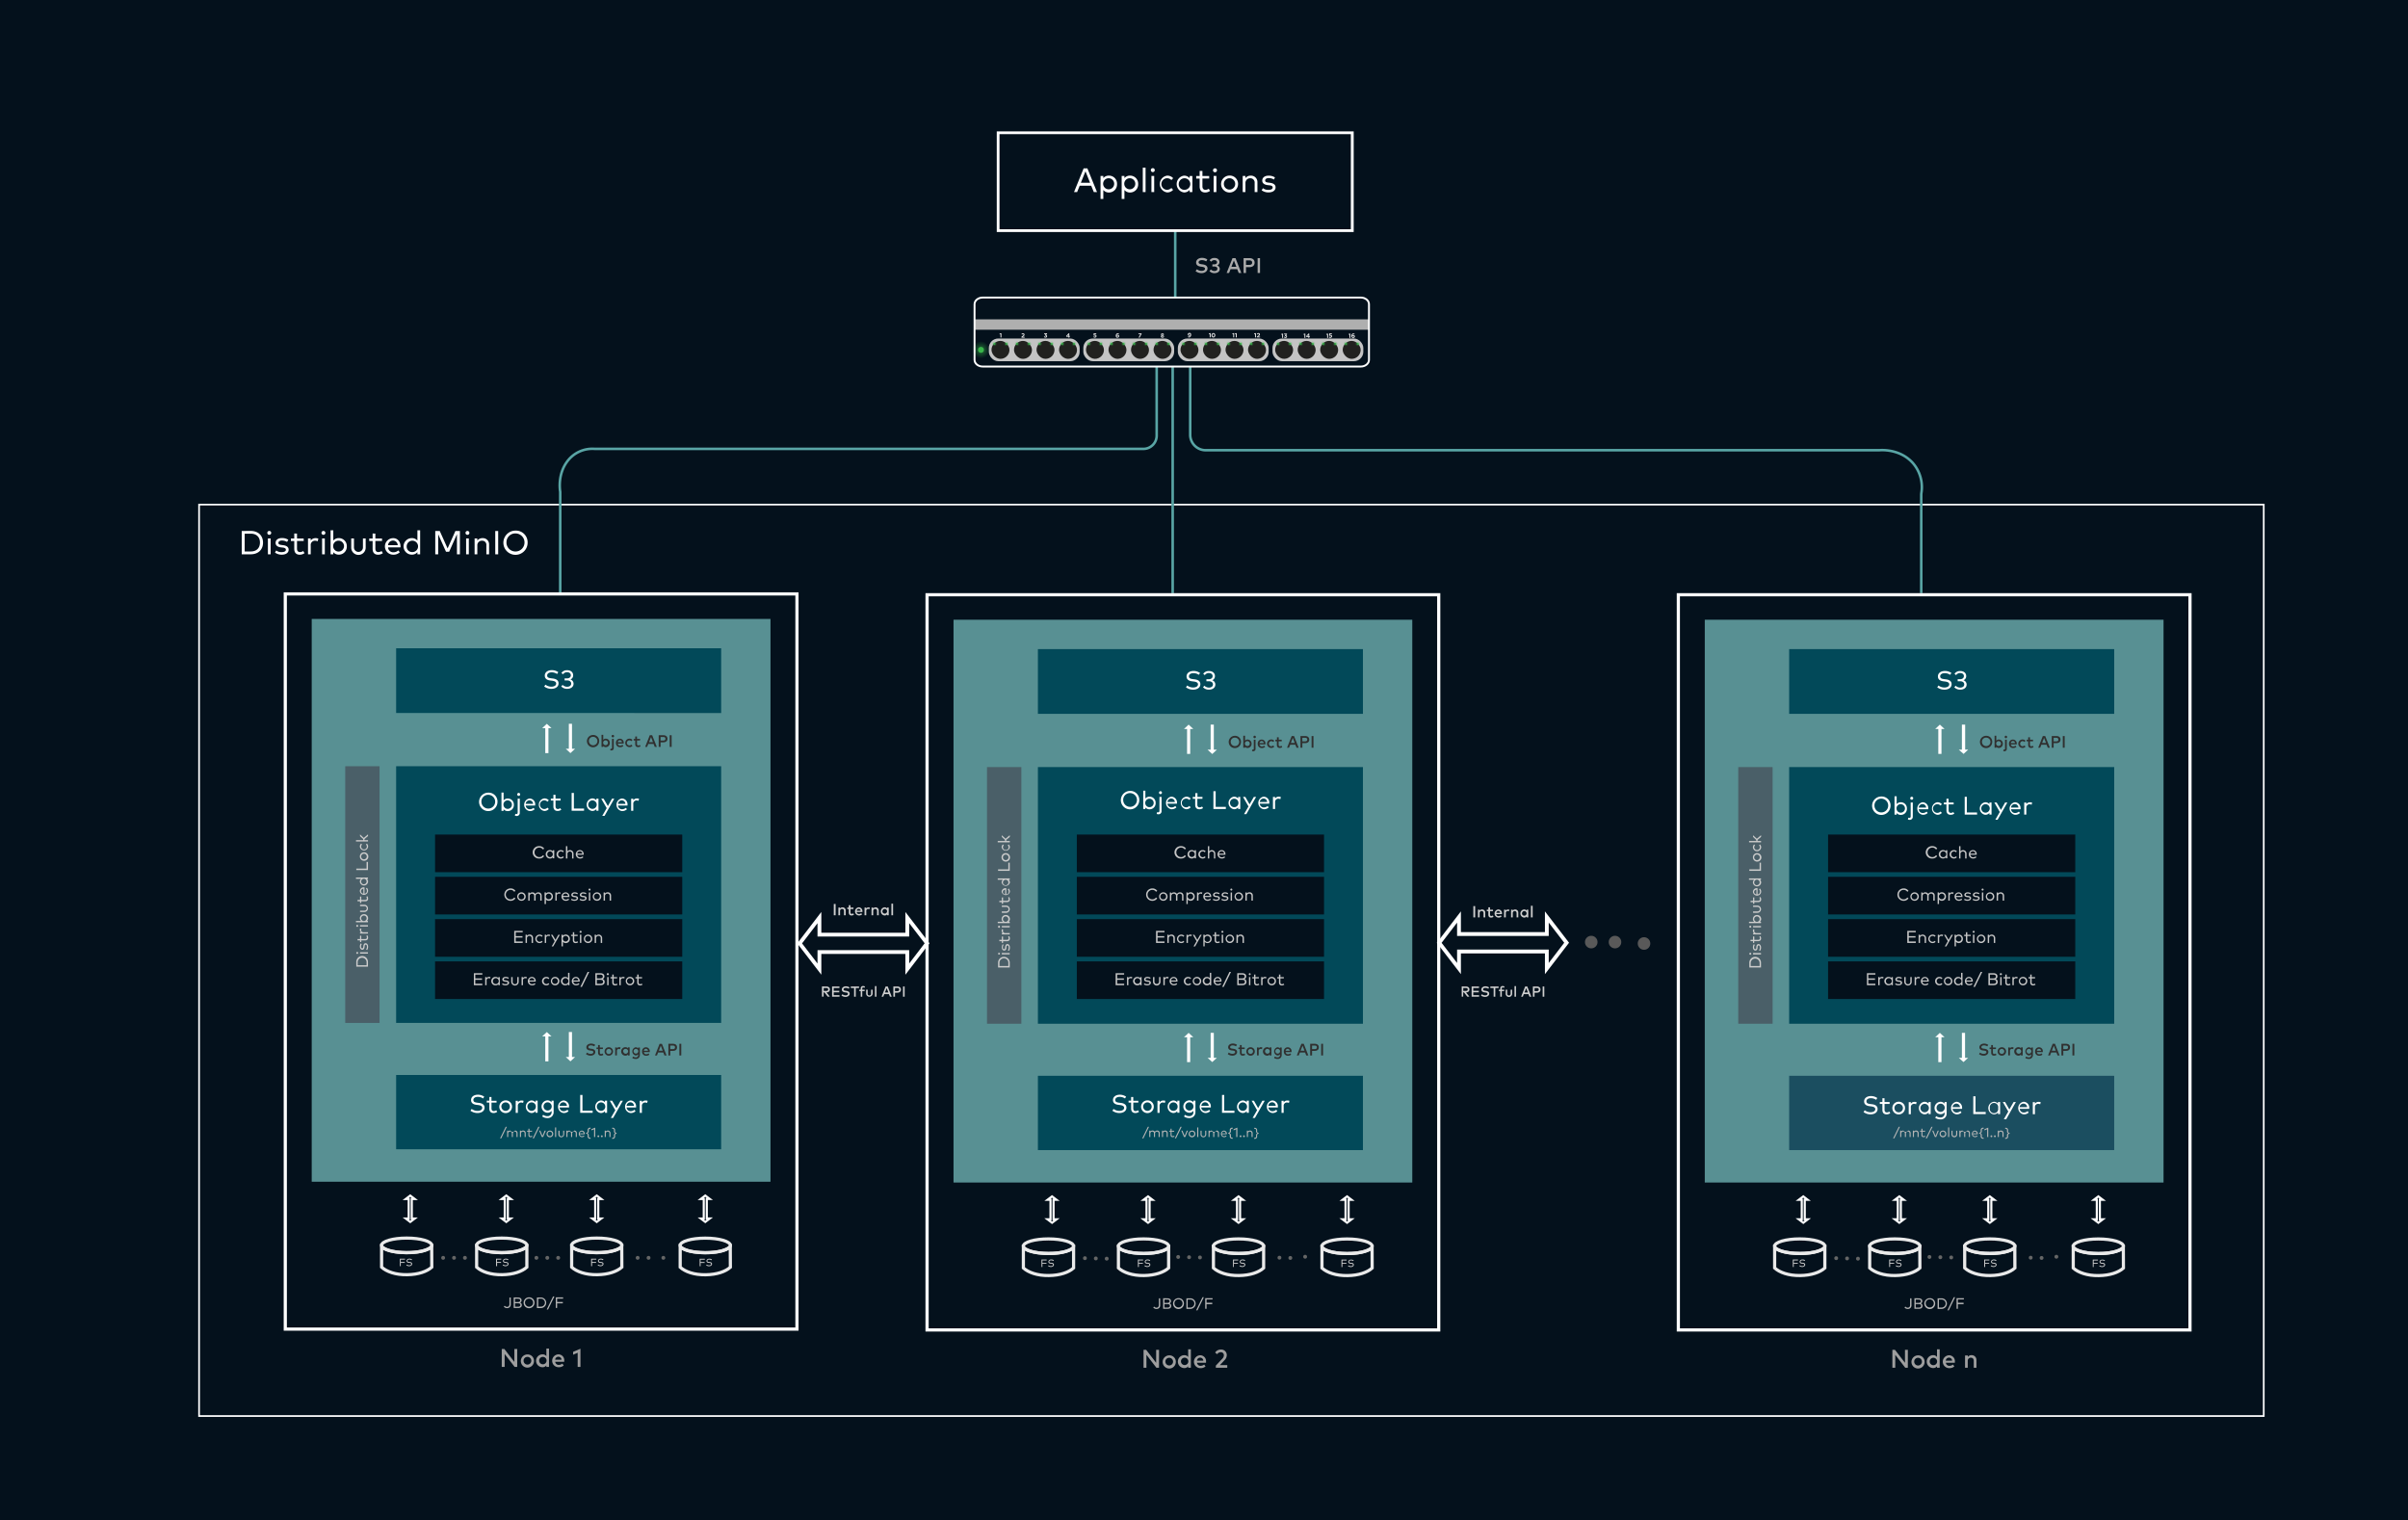 <svg id="Layer_1" data-name="Layer 1" xmlns="http://www.w3.org/2000/svg" xmlns:xlink="http://www.w3.org/1999/xlink" viewBox="0 0 1137.11 717.76"><defs><style>.cls-1{fill:#04111c}.cls-10,.cls-12,.cls-2,.cls-4,.cls-7{fill:none;stroke-miterlimit:10}.cls-2{stroke:#59a5a5;stroke-width:1.2px}.cls-12,.cls-4,.cls-7{stroke:#fff}.cls-4{stroke-width:1.8px}.cls-5{fill:#595959}.cls-6{fill:#589093}.cls-10,.cls-7{stroke-width:1.5px}.cls-8{fill:#024959}.cls-9{fill:#ccc}.cls-10{stroke:#eaeaea}.cls-11{fill:#656666}.cls-13{fill:#fff}.cls-14{fill:#4a5f68}.cls-15{fill:#c6c6c6}.cls-16{fill:#303030}.cls-17{fill:#b5b5b5}.cls-18{fill:#9e9e9e}.cls-20{fill:#cecece}.cls-24{fill:#c4c4c4}.cls-25{fill:#21211f}.cls-26{fill:#e6e6e6}.cls-28{fill:#39b54a}</style><radialGradient id="radial-gradient" cx="-263.53" cy="87.57" r="1.38" gradientTransform="rotate(180 103.035 124.96)" gradientUnits="userSpaceOnUse"><stop offset="0" stop-color="#39b54a"/><stop offset=".17" stop-color="#39b54a" stop-opacity=".84"/><stop offset=".54" stop-color="#39b54a" stop-opacity=".43"/><stop offset=".9" stop-color="#39b54a" stop-opacity="0"/></radialGradient><radialGradient id="radial-gradient-2" cx="-269.2" cy="87.57" r="1.38" xlink:href="#radial-gradient"/><radialGradient id="radial-gradient-3" cx="-274.2" cy="87.57" r="1.38" xlink:href="#radial-gradient"/><radialGradient id="radial-gradient-4" cx="-279.88" cy="87.57" r="1.38" xlink:href="#radial-gradient"/><radialGradient id="radial-gradient-5" cx="-284.88" cy="87.57" r="1.38" xlink:href="#radial-gradient"/><radialGradient id="radial-gradient-6" cx="-290.56" cy="87.57" r="1.38" xlink:href="#radial-gradient"/><radialGradient id="radial-gradient-7" cx="-295.56" cy="87.57" r="1.38" xlink:href="#radial-gradient"/><radialGradient id="radial-gradient-8" cx="-301.13" cy="87.57" r="1.38" xlink:href="#radial-gradient"/><radialGradient id="radial-gradient-9" cx="-308.14" cy="87.57" r="1.38" xlink:href="#radial-gradient"/><radialGradient id="radial-gradient-10" cx="-313.82" cy="87.57" r="1.38" xlink:href="#radial-gradient"/><radialGradient id="radial-gradient-11" cx="-318.82" cy="87.57" r="1.38" xlink:href="#radial-gradient"/><radialGradient id="radial-gradient-12" cx="-324.5" cy="87.57" r="1.38" xlink:href="#radial-gradient"/><radialGradient id="radial-gradient-13" cx="-329.5" cy="87.57" r="1.38" xlink:href="#radial-gradient"/><radialGradient id="radial-gradient-14" cx="-335.18" cy="87.57" r="1.38" xlink:href="#radial-gradient"/><radialGradient id="radial-gradient-15" cx="-340.18" cy="87.57" r="1.38" xlink:href="#radial-gradient"/><radialGradient id="radial-gradient-16" cx="-345.75" cy="87.57" r="1.38" xlink:href="#radial-gradient"/><radialGradient id="radial-gradient-17" cx="-257.17" cy="84.72" r="4.55" xlink:href="#radial-gradient"/><radialGradient id="radial-gradient-18" cx="-352.77" cy="87.57" r="1.38" xlink:href="#radial-gradient"/><radialGradient id="radial-gradient-19" cx="-358.45" cy="87.57" r="1.38" xlink:href="#radial-gradient"/><radialGradient id="radial-gradient-20" cx="-363.45" cy="87.57" r="1.38" xlink:href="#radial-gradient"/><radialGradient id="radial-gradient-21" cx="-369.13" cy="87.57" r="1.38" xlink:href="#radial-gradient"/><radialGradient id="radial-gradient-22" cx="-374.13" cy="87.57" r="1.38" xlink:href="#radial-gradient"/><radialGradient id="radial-gradient-23" cx="-379.8" cy="87.57" r="1.38" xlink:href="#radial-gradient"/><radialGradient id="radial-gradient-24" cx="-384.81" cy="87.57" r="1.38" xlink:href="#radial-gradient"/><radialGradient id="radial-gradient-25" cx="-390.38" cy="87.57" r="1.38" xlink:href="#radial-gradient"/><radialGradient id="radial-gradient-26" cx="-397.48" cy="87.57" r="1.38" xlink:href="#radial-gradient"/><radialGradient id="radial-gradient-27" cx="-403.15" cy="87.57" r="1.38" xlink:href="#radial-gradient"/><radialGradient id="radial-gradient-28" cx="-408.16" cy="87.57" r="1.38" xlink:href="#radial-gradient"/><radialGradient id="radial-gradient-29" cx="-413.83" cy="87.57" r="1.38" xlink:href="#radial-gradient"/><radialGradient id="radial-gradient-30" cx="-418.84" cy="87.57" r="1.38" xlink:href="#radial-gradient"/><radialGradient id="radial-gradient-31" cx="-424.51" cy="87.57" r="1.38" xlink:href="#radial-gradient"/><radialGradient id="radial-gradient-32" cx="-429.51" cy="87.57" r="1.38" xlink:href="#radial-gradient"/><radialGradient id="radial-gradient-33" cx="-435.08" cy="87.57" r="1.38" xlink:href="#radial-gradient"/></defs><path class="cls-1" d="M0 0h1137.11v717.76H0z"/><path class="cls-2" d="M554.97 108.9v31.63"/><path stroke-width=".8" stroke="#fff" fill="none" stroke-miterlimit="10" d="M94.01 238.27h974.98v430.38H94.01z"/><path class="cls-4" d="M514.36 465.47l9.34 12.14v-8.05h41.49v8.05q4.66-6.11 9.34-12.19l-9.34-12.14v8.05H523.7v-8.05z" transform="translate(-136.75 -20)"/><circle class="cls-5" cx="751.42" cy="444.85" r="2.97"/><circle class="cls-5" cx="762.64" cy="444.85" r="2.97"/><path class="cls-2" d="M401.3 299.72v-47.47c-.16-1-1.24-8.25 3.3-14.34a14.76 14.76 0 0 1 13-5.95h259.26a6.28 6.28 0 0 0 6.1-6.45V193M1044 300.09v-46.34a7.68 7.68 0 0 1 .08-1.06 17.28 17.28 0 0 0-4.08-14.09c-5.77-6.42-14.16-6.16-15.76-6H706.25a7.32 7.32 0 0 1-7.46-7.17V193m-8.28 0v107.11" transform="translate(-136.75 -20)"/><path class="cls-6" d="M147.2 292.26h216.64v265.75H147.2z"/><path class="cls-7" d="M513.09 300.45V647.6H271.47V300.45h241.62z" transform="translate(-136.75 -20)"/><path class="cls-8" d="M187.06 306.12h153.49v30.57H187.06zm0 201.48h153.49v35.09H187.06zm0-145.78h153.49v121.2H187.06z"/><path class="cls-9" d="M327.88 616.32H326v1.56h-.43v-3.51H328v.42h-2v1.12h1.91zm3.18-1.26a1.86 1.86 0 0 0-1-.32c-.51 0-.88.23-.88.61s.27.48.8.55h.3c.6.08 1.1.32 1.1.93s-.63 1.07-1.39 1.07a2.31 2.31 0 0 1-1.38-.46l.24-.35a1.9 1.9 0 0 0 1.14.39c.53 0 .94-.21.94-.61s-.3-.48-.84-.55h-.33c-.57-.07-1-.33-1-.93s.6-1.06 1.33-1.06a2.12 2.12 0 0 1 1.26.39z" transform="translate(-136.75 -20)"/><path class="cls-10" d="M340.65 618.35c-2.27 2.06-6.34 3.49-11.62 3.57-5.53.09-9.78-1.48-12.08-3.57v-9.6c2.54 1.91 6.58 2.7 11.65 2.76 5.28.06 9.47-.82 12-2.76z" transform="translate(-136.75 -20)"/><ellipse class="cls-10" cx="192.05" cy="588.06" rx="11.85" ry="3.44"/><path class="cls-9" d="M373.38 616.32h-1.9v1.56H371v-3.51h2.44v.42h-2v1.12h1.9zm3.18-1.26a1.83 1.83 0 0 0-1-.32c-.51 0-.87.23-.87.61s.26.48.79.55h.31c.59.08 1.1.32 1.1.93s-.64 1.07-1.39 1.07a2.32 2.32 0 0 1-1.39-.46l.25-.35a1.85 1.85 0 0 0 1.14.39c.52 0 .93-.21.93-.61s-.29-.48-.84-.55h-.32c-.58-.07-1-.33-1-.93s.6-1.06 1.34-1.06a2.15 2.15 0 0 1 1.26.39z" transform="translate(-136.75 -20)"/><path class="cls-10" d="M385.54 618.35c-2.27 2.06-6.35 3.49-11.63 3.57-5.52.09-9.78-1.48-12.08-3.57v-9.6c2.54 1.91 6.59 2.7 11.66 2.76 5.27.06 9.47-.82 12.05-2.76z" transform="translate(-136.75 -20)"/><ellipse class="cls-10" cx="236.93" cy="588.06" rx="11.85" ry="3.44"/><path class="cls-9" d="M418.24 616.32h-1.9v1.56h-.44v-3.51h2.44v.42h-2v1.12h1.9zm3.18-1.26a1.82 1.82 0 0 0-1-.32c-.52 0-.88.23-.88.61s.27.48.79.55h.31c.59.08 1.1.32 1.1.93s-.63 1.07-1.39 1.07a2.29 2.29 0 0 1-1.38-.46l.24-.35a1.85 1.85 0 0 0 1.14.39c.52 0 .93-.21.93-.61s-.29-.48-.84-.55h-.32c-.58-.07-1-.33-1-.93s.6-1.06 1.34-1.06a2.12 2.12 0 0 1 1.26.39z" transform="translate(-136.75 -20)"/><path class="cls-10" d="M430.4 618.35c-2.27 2.06-6.35 3.49-11.63 3.57-5.52.09-9.78-1.48-12.07-3.57v-9.6c2.54 1.91 6.58 2.7 11.65 2.76 5.27.06 9.47-.82 12-2.76z" transform="translate(-136.75 -20)"/><ellipse class="cls-10" cx="281.8" cy="588.06" rx="11.85" ry="3.44"/><path class="cls-9" d="M469.49 616.35h-1.9v1.56h-.44v-3.51h2.44v.42h-2v1.11h1.9zm3.18-1.26a1.82 1.82 0 0 0-1-.32c-.52 0-.88.23-.88.61s.27.48.79.54h.31c.59.07 1.1.31 1.1.93s-.63 1.07-1.39 1.07a2.29 2.29 0 0 1-1.38-.46l.24-.35a1.85 1.85 0 0 0 1.14.39c.52 0 .93-.21.93-.61s-.29-.48-.84-.55h-.32c-.58-.07-1-.34-1-.93s.6-1.06 1.34-1.06a2.12 2.12 0 0 1 1.26.39z" transform="translate(-136.75 -20)"/><path class="cls-10" d="M481.65 618.38c-2.27 2.06-6.34 3.49-11.63 3.57-5.52.09-9.78-1.48-12.07-3.57v-9.6c2.54 1.91 6.58 2.7 11.65 2.76 5.28.06 9.47-.82 12-2.76z" transform="translate(-136.75 -20)"/><ellipse class="cls-10" cx="333.05" cy="588.09" rx="11.85" ry="3.44"/><circle class="cls-11" cx="209.26" cy="593.95" r=".91"/><circle class="cls-11" cx="214.4" cy="593.95" r=".91"/><circle class="cls-11" cx="219.55" cy="593.95" r=".91"/><circle class="cls-11" cx="253.3" cy="593.95" r=".91"/><circle class="cls-11" cx="258.44" cy="593.95" r=".91"/><circle class="cls-11" cx="263.58" cy="593.95" r=".91"/><circle class="cls-11" cx="301.11" cy="593.95" r=".91"/><circle class="cls-11" cx="306.26" cy="593.95" r=".91"/><circle class="cls-11" cx="313.25" cy="593.95" r=".91"/><path class="cls-12" d="M469.79 584.54l-2.13 1.63h1.42v9.21h-1.42l2.14 1.62 2.14-1.63h-1.42v-9.21h1.42zm-51.25 0l-2.13 1.63h1.41v9.21h-1.41l2.14 1.63 2.14-1.63h-1.42v-9.21h1.42z" transform="translate(-136.75 -20)"/><path class="cls-13" d="M395.73 375.62v-11.79h1.45l-2.2-2.05-2.19 2.05h1.45v11.79zm9.64-13.84v11.79h-1.45l2.2 2.05 2.19-2.05h-1.45v-11.79zm-9.64 159.39v-11.79h1.45l-2.2-2.05-2.19 2.05h1.45v11.79zm9.64-13.84v11.78h-1.45l2.2 2.06 2.19-2.06h-1.45v-11.78z" transform="translate(-136.75 -20)"/><path class="cls-12" d="M375.82 584.54l-2.14 1.63h1.42v9.21h-1.42l2.15 1.63 2.13-1.63h-1.41v-9.21H378zm-45.35 0l-2.13 1.63h1.41v9.21h-1.41l2.14 1.63 2.14-1.63h-1.42v-9.21h1.42z" transform="translate(-136.75 -20)"/><path class="cls-14" d="M163.02 361.82h16.22v121.2h-16.22z"/><path class="cls-9" d="M305 474.36a2.76 2.76 0 1 1 5.51 0v2.1H305zm.65 1.41h4.2v-1.41a2.1 2.1 0 1 0-4.2 0zm-.2-6.26a.45.45 0 0 1 .45.46.44.44 0 0 1-.45.45.44.44 0 0 1-.45-.42.46.46 0 0 1 .45-.49zm5.06.14v.64h-3.74v-.64zm-2.91-3.88a2.31 2.31 0 0 0-.35 1.2c0 .51.22.84.56.84s.43-.27.49-.72l.05-.43c.11-.8.44-1.27 1.06-1.27s1.17.64 1.17 1.66a2.66 2.66 0 0 1-.48 1.57l-.48-.3a1.92 1.92 0 0 0 .4-1.27c0-.62-.2-1-.57-1s-.45.25-.51.76l-.05.43c-.1.84-.48 1.24-1.05 1.24s-1.15-.59-1.15-1.5a2.68 2.68 0 0 1 .41-1.49zm-.25-3.93v1.57h1.83c.56 0 .8-.3.8-.71a1.35 1.35 0 0 0-.25-.76l.49-.3a1.92 1.92 0 0 1 .36 1.12c0 .81-.44 1.29-1.39 1.29h-1.84v.8h-.58v-.8h-1.18v-.64h1.18v-1.57zm-.54-3.45l.63.16a1.53 1.53 0 0 0-.14.64 1 1 0 0 0 1.12 1h2.09v.64h-3.74v-.64h.49a1.3 1.3 0 0 1-.57-1.09 1.64 1.64 0 0 1 .12-.71zm-1.36-1.66a.45.45 0 0 1 .45.47.44.44 0 0 1-.45.45.45.45 0 0 1-.46-.45.46.46 0 0 1 .46-.47zm5.06.14v.64h-3.74v-.64zm-1.87-5.19a1.86 1.86 0 0 1 1.94 1.87 1.65 1.65 0 0 1-.57 1.32h.5v.64h-5.67v-.64h2.43a1.66 1.66 0 0 1-.58-1.32 1.87 1.87 0 0 1 1.95-1.87zm0 3.23a1.29 1.29 0 1 0-1.34-1.29 1.27 1.27 0 0 0 1.34 1.29zm.3-7.68a1.71 1.71 0 0 1 0 3.41h-2.17V450h2.11a1.06 1.06 0 1 0 0-2.12h-2.11v-.65zm-1.59-3.86v1.57h1.83c.56 0 .8-.3.8-.7a1.39 1.39 0 0 0-.25-.77l.49-.3a1.94 1.94 0 0 1 .36 1.12c0 .81-.44 1.3-1.39 1.3h-1.84v.79h-.58v-.79h-1.18v-.65h1.18v-1.57zm1.27-4.37h.25v3a1.22 1.22 0 0 0 1.13-1.3 1.79 1.79 0 0 0-.44-1.16l.44-.34a2.13 2.13 0 0 1 .56 1.53 1.95 1.95 0 0 1-3.89 0 1.78 1.78 0 0 1 1.95-1.73zm-.27 2.94v-2.29a1.12 1.12 0 0 0-1.09 1.12 1.16 1.16 0 0 0 1.09 1.23zm-1.08-6.94h-2.43v-.64h5.67v.64H310a1.67 1.67 0 0 1 .57 1.32 1.95 1.95 0 0 1-3.89 0 1.68 1.68 0 0 1 .59-1.32zm1.37 2.53a1.28 1.28 0 1 0-1.34-1.28 1.27 1.27 0 0 0 1.34 1.31zm1.87-10.53v3.85H305v-.69h4.85V427zm-1.87-4.53a2 2 0 1 1-1.95 2 1.91 1.91 0 0 1 1.95-2zm0 3.3a1.32 1.32 0 1 0-1.34-1.32 1.29 1.29 0 0 0 1.34 1.32zm-1.36-7.42l.44.41a1.38 1.38 0 0 0-.42 1 1.34 1.34 0 0 0 2.68 0 1.42 1.42 0 0 0-.43-1l.45-.4a1.82 1.82 0 0 1 .58 1.39 1.95 1.95 0 0 1-3.89 0 1.78 1.78 0 0 1 .59-1.4zm.98-1.63v-.51l-1.49-1.39V414l1.76 1.67 2-1.69v.81l-1.66 1.41v.51h1.66v.64h-5.67v-.64z" transform="translate(-136.75 -20)"/><path class="cls-1" d="M205.44 434h116.73v17.77H205.44zm0-39.93h116.73v17.77H205.44z"/><path class="cls-15" d="M393.73 420.72l-.6.4a2.06 2.06 0 0 0-1.73-.89 2.24 2.24 0 0 0 0 4.48 2 2 0 0 0 1.73-.89l.58.43a2.72 2.72 0 0 1-2.31 1.15 2.93 2.93 0 1 1 0-5.85 2.68 2.68 0 0 1 2.33 1.17zm4.75 4.59h-.67v-.51a1.7 1.7 0 0 1-1.36.6 2 2 0 0 1 0-4 1.67 1.67 0 0 1 1.36.6v-.52h.67zm-3.28-1.92a1.32 1.32 0 0 0 1.33 1.38 1.39 1.39 0 0 0 0-2.77 1.32 1.32 0 0 0-1.33 1.39zM403 422l-.42.45a1.43 1.43 0 0 0-1-.44 1.39 1.39 0 0 0 0 2.77 1.48 1.48 0 0 0 1-.44l.41.46a1.89 1.89 0 0 1-1.43.61 2 2 0 0 1 0-4 1.84 1.84 0 0 1 1.44.59zm1.7 0a1.63 1.63 0 0 1 2.87 1v2.39h-.67v-2.18a1 1 0 0 0-1.06-1.12 1.09 1.09 0 0 0-1.14 1.14v2.16h-.7v-5.84h.66zm7.67 1.37v.25h-3a1.26 1.26 0 0 0 1.31 1.2 1.84 1.84 0 0 0 1.19-.46l.35.45a2.19 2.19 0 0 1-1.58.59 2 2 0 0 1 0-4 1.83 1.83 0 0 1 1.73 1.97zm-3-.28h2.36a1.14 1.14 0 0 0-1.15-1.12 1.2 1.2 0 0 0-1.25 1.12z" transform="translate(-136.75 -20)"/><path class="cls-1" d="M205.44 414.03h116.73v17.77H205.44z"/><path class="cls-15" d="M380.16 440.69l-.59.4a2.05 2.05 0 0 0-1.73-.89 2.24 2.24 0 0 0 0 4.48 2 2 0 0 0 1.72-.89l.59.43a2.74 2.74 0 0 1-2.31 1.15 2.93 2.93 0 1 1 0-5.86 2.67 2.67 0 0 1 2.32 1.18zm4.84 2.66a2 2 0 1 1-2-2 2 2 0 0 1 2 2zm-3.4 0A1.36 1.36 0 1 0 383 442a1.33 1.33 0 0 0-1.36 1.35zm10.94-.46v2.39h-.67v-2.18a1 1 0 0 0-1.06-1.13 1.09 1.09 0 0 0-1.13 1.15v2.16H389v-2.18a1 1 0 0 0-1-1.1 1.1 1.1 0 0 0-1.14 1.15v2.16h-.66v-3.86h.66v.51a1.49 1.49 0 0 1 1.26-.59 1.52 1.52 0 0 1 1.42.78 1.57 1.57 0 0 1 1.44-.78 1.5 1.5 0 0 1 1.56 1.52zm5.31.46a1.93 1.93 0 0 1-1.93 2 1.67 1.67 0 0 1-1.36-.6v2.14h-.66v-5.48h.66v.52a1.7 1.7 0 0 1 1.36-.6 1.93 1.93 0 0 1 1.93 2.02zm-3.33 0a1.33 1.33 0 1 0 1.33-1.38 1.32 1.32 0 0 0-1.33 1.38zm6.93-1.88l-.16.65a1.45 1.45 0 0 0-.66-.15 1 1 0 0 0-1 1.16v2.15H399v-3.86h.66v.51a1.34 1.34 0 0 1 1.12-.59 1.73 1.73 0 0 1 .67.13zm4.19 1.87v.25h-3a1.26 1.26 0 0 0 1.32 1.19 1.79 1.79 0 0 0 1.19-.46l.35.46a2.22 2.22 0 0 1-1.58.58 2 2 0 0 1-.05-4 1.84 1.84 0 0 1 1.77 1.98zm-3-.29H405a1.15 1.15 0 0 0-1.15-1.12 1.2 1.2 0 0 0-1.25 1.12zm6.71-.77a2.4 2.4 0 0 0-1.24-.36c-.53 0-.87.23-.87.58s.28.45.74.5l.45.06c.82.11 1.3.45 1.3 1.09s-.65 1.21-1.71 1.21a2.77 2.77 0 0 1-1.62-.49l.31-.5a2 2 0 0 0 1.32.41c.63 0 1-.21 1-.59s-.25-.46-.77-.53l-.45-.05c-.87-.1-1.28-.49-1.28-1.08s.61-1.18 1.55-1.18a2.86 2.86 0 0 1 1.54.41zm4.03 0a2.34 2.34 0 0 0-1.24-.36c-.53 0-.87.23-.87.58s.28.45.75.5l.44.06c.83.11 1.31.45 1.31 1.09s-.66 1.21-1.71 1.21a2.73 2.73 0 0 1-1.62-.49l.3-.5a2 2 0 0 0 1.32.41c.64 0 1-.21 1-.59s-.26-.46-.78-.53l-.45-.05c-.86-.1-1.28-.49-1.28-1.08s.61-1.18 1.55-1.18a2.83 2.83 0 0 1 1.54.41zm2.24-2.21a.46.46 0 0 1-.48.46.45.45 0 0 1-.46-.46.46.46 0 0 1 .46-.48.47.47 0 0 1 .48.48zm-.14 5.21h-.66v-3.86h.66zm5.19-1.93a2 2 0 1 1-2-2 2 2 0 0 1 2 2zm-3.4 0a1.36 1.36 0 1 0 1.36-1.38 1.33 1.33 0 0 0-1.36 1.38zm8.04-.46v2.39h-.67v-2.18a1 1 0 0 0-1.06-1.13 1.1 1.1 0 0 0-1.14 1.15v2.16h-.66v-3.86h.66v.51a1.52 1.52 0 0 1 1.26-.59 1.5 1.5 0 0 1 1.61 1.55zm-41.73 22.36h-4v-5.69h4v.67h-3.28v1.82h3.18v.67h-3.18v1.86h3.32zm4.88-2.4v2.4h-.67v-2.18a1 1 0 0 0-1.05-1.13 1.09 1.09 0 0 0-1.15 1.14v2.17h-.66v-3.86h.66v.5a1.54 1.54 0 0 1 1.26-.58 1.5 1.5 0 0 1 1.61 1.54zm4.54-.93l-.42.45a1.39 1.39 0 0 0-1-.44 1.39 1.39 0 0 0 0 2.78 1.51 1.51 0 0 0 1-.45l.4.46a1.84 1.84 0 0 1-1.43.61 2 2 0 0 1 0-4 1.84 1.84 0 0 1 1.45.59zm3.47-.49l-.16.66a1.45 1.45 0 0 0-.66-.15 1 1 0 0 0-1 1.16v2.15H394v-3.86h.66v.51a1.34 1.34 0 0 1 1.13-.59 1.69 1.69 0 0 1 .68.12zm1.53 5.46h-.73l1.42-2.47-1.75-3h.74l1.39 2.37 1.32-2.37h.73zm7.86-3.57a1.93 1.93 0 0 1-1.93 2 1.7 1.7 0 0 1-1.36-.6v2.14h-.66v-5.48h.66v.51a1.69 1.69 0 0 1 1.36-.59 1.93 1.93 0 0 1 1.93 2.02zm-3.33 0a1.32 1.32 0 1 0 1.32-1.39 1.31 1.31 0 0 0-1.32 1.39zm7.01-1.32h-1.62v1.88c0 .58.31.84.73.84a1.46 1.46 0 0 0 .79-.26l.31.5a2 2 0 0 1-1.16.38c-.83 0-1.33-.46-1.33-1.44V462h-.83v-.6h.83v-1.21h.66v1.21h1.62zm1.87-2a.48.48 0 1 1-.48-.47.47.47 0 0 1 .48.47zm-.14 5.22h-.66v-3.86h.66zm5.19-1.9a2 2 0 1 1-2-2 2 2 0 0 1 2 2zm-3.4 0a1.36 1.36 0 1 0 1.36-1.39 1.33 1.33 0 0 0-1.36 1.39zm8.04-.47v2.4h-.67v-2.18a1 1 0 0 0-1.06-1.13 1.09 1.09 0 0 0-1.14 1.14v2.17h-.66v-3.86h.66v.5a1.63 1.63 0 0 1 2.87 1z" transform="translate(-136.75 -20)"/><path class="cls-1" d="M205.44 453.97h116.73v17.77H205.44z"/><path class="cls-15" d="M364.52 485.21h-4v-5.68h4v.67h-3.32v1.8h3.17v.68h-3.17v1.85h3.32zm3.84-3.81l-.17.65a1.6 1.6 0 0 0-.66-.15 1 1 0 0 0-1 1.16v2.15h-.66v-3.85h.65v.5a1.38 1.38 0 0 1 1.13-.59 1.73 1.73 0 0 1 .71.13zm4.41 3.81h-.67v-.51a1.69 1.69 0 0 1-1.36.59 2 2 0 0 1 0-4 1.7 1.7 0 0 1 1.36.6v-.51h.67zm-3.28-1.93a1.33 1.33 0 0 0 1.33 1.39 1.39 1.39 0 1 0-1.33-1.39zm7.28-1.07a2.43 2.43 0 0 0-1.24-.36c-.53 0-.87.23-.87.58s.28.45.75.5l.44.06c.82.11 1.31.46 1.31 1.09s-.66 1.21-1.71 1.21a2.78 2.78 0 0 1-1.63-.49l.31-.5a2 2 0 0 0 1.32.41c.63 0 1-.2 1-.59s-.25-.46-.77-.52l-.45-.06c-.86-.1-1.28-.49-1.28-1.08s.61-1.18 1.55-1.18a2.75 2.75 0 0 1 1.54.42zm4.92 1.39a1.76 1.76 0 0 1-3.52 0v-2.24h.66v2.18a1.1 1.1 0 1 0 2.19 0v-2.18h.67zm3.85-2.2l-.17.65a1.6 1.6 0 0 0-.66-.15 1 1 0 0 0-1 1.16v2.15h-.66v-3.85h.65v.5a1.38 1.38 0 0 1 1.13-.59 1.73 1.73 0 0 1 .71.13zm4.19 1.87a1.81 1.81 0 0 1 0 .25h-3a1.25 1.25 0 0 0 1.31 1.19 1.79 1.79 0 0 0 1.19-.46l.36.46a2.19 2.19 0 0 1-1.59.58 2 2 0 0 1 0-4 1.85 1.85 0 0 1 1.73 1.98zm-3-.29h2.36a1.16 1.16 0 0 0-1.15-1.12 1.2 1.2 0 0 0-1.25 1.14zm9.42-1.1l-.43.45a1.42 1.42 0 0 0-1-.43 1.39 1.39 0 0 0 0 2.77 1.5 1.5 0 0 0 1-.44l.41.46a1.88 1.88 0 0 1-1.43.6 2 2 0 0 1 0-4 1.88 1.88 0 0 1 1.45.59zm4.74 1.4a2 2 0 1 1-2.05-2 2 2 0 0 1 2.05 2zm-3.41 0a1.36 1.36 0 1 0 1.36-1.38 1.34 1.34 0 0 0-1.36 1.38zm7.52-1.41v-2.5h.67v5.84H405v-.51a1.69 1.69 0 0 1-1.36.59 2 2 0 0 1 0-4 1.7 1.7 0 0 1 1.36.58zm-2.61 1.41a1.33 1.33 0 0 0 1.33 1.39 1.39 1.39 0 1 0-1.33-1.39zm8.11-.01v.25h-3a1.25 1.25 0 0 0 1.31 1.19 1.79 1.79 0 0 0 1.19-.46l.35.46a2.18 2.18 0 0 1-1.58.58 2 2 0 0 1 0-4 1.84 1.84 0 0 1 1.73 1.98zm-3-.29h2.36a1.15 1.15 0 0 0-1.15-1.12 1.21 1.21 0 0 0-1.25 1.14zm4.04 3.02h-.73l3.45-7.06h.74zm8.55-6.47c1.2 0 2.07.42 2.07 1.51a1.28 1.28 0 0 1-.81 1.25 1.35 1.35 0 0 1 .94 1.34c0 1.1-.82 1.58-2.09 1.58h-2.31v-5.68zm-1.49.67v1.8h1.47c.75 0 1.34-.17 1.34-.91s-.6-.89-1.35-.89zm0 2.47v1.87h1.57c.82 0 1.37-.2 1.37-.94s-.55-.93-1.37-.93zm5.67-2.67a.46.46 0 0 1-.47.46.47.47 0 1 1 0-.93.46.46 0 0 1 .47.47zm-.13 5.21h-.67v-3.85h.67zm4.02-3.21h-1.62v1.88c0 .58.31.83.73.83a1.43 1.43 0 0 0 .78-.26l.32.5a1.94 1.94 0 0 1-1.16.38c-.84 0-1.34-.45-1.34-1.44V482h-.82v-.6h.82v-1.21h.67v1.21h1.62zm3.55-.6l-.16.65a1.67 1.67 0 0 0-.66-.15 1 1 0 0 0-1 1.16v2.15h-.66v-3.85h.65v.5a1.38 1.38 0 0 1 1.13-.59 1.73 1.73 0 0 1 .7.13zm4.54 1.88a2 2 0 1 1-2-2 2 2 0 0 1 2 2zm-3.4 0a1.36 1.36 0 1 0 1.36-1.38 1.33 1.33 0 0 0-1.36 1.38zm7.09-1.28h-1.62v1.88c0 .58.3.83.72.83a1.43 1.43 0 0 0 .79-.26l.31.5a1.89 1.89 0 0 1-1.15.38c-.84 0-1.34-.45-1.34-1.44V482h-.82v-.6h.82v-1.21h.67v1.21h1.62z" transform="translate(-136.75 -20)"/><path class="cls-16" d="M419.71 369.93a2.9 2.9 0 1 1-2.9-2.87 2.78 2.78 0 0 1 2.9 2.87zm-4.86 0a2 2 0 1 0 2-2 1.91 1.91 0 0 0-2 2zm9.85.87a1.89 1.89 0 0 1-1.89 2 1.46 1.46 0 0 1-1.19-.55v.45h-.82V367h.82v2.36a1.46 1.46 0 0 1 1.19-.55 1.89 1.89 0 0 1 1.89 1.99zm-3.13 0a1.14 1.14 0 1 0 1.14-1.21 1.13 1.13 0 0 0-1.14 1.21zm5 2.36a1.06 1.06 0 0 1-1.11 1.19 1.49 1.49 0 0 1-.57-.12l.2-.72a.77.77 0 0 0 .3.06c.2 0 .36-.13.36-.45v-4.21h.82zm.17-5.56a.58.58 0 0 1-.59.58.58.58 0 0 1 0-1.16.58.58 0 0 1 .59.58zm4.53 3.2a2.83 2.83 0 0 1 0 .3h-2.79a1.07 1.07 0 0 0 1.12 1 1.83 1.83 0 0 0 1.1-.4l.41.59a2.31 2.31 0 0 1-1.56.53 1.86 1.86 0 0 1-1.93-2 1.84 1.84 0 0 1 1.88-2 1.8 1.8 0 0 1 1.77 1.98zm-2.81-.32h2a1 1 0 0 0-1-.94 1 1 0 0 0-1 .94zm6.96-1.07l-.53.57a1.25 1.25 0 0 0-.91-.39 1.21 1.21 0 0 0 0 2.42 1.39 1.39 0 0 0 .93-.39l.51.57a1.84 1.84 0 0 1-1.41.6 2 2 0 0 1 0-4 1.79 1.79 0 0 1 1.41.62zm3.58.25h-1.45v1.65c0 .5.27.7.6.7a1.49 1.49 0 0 0 .76-.25l.33.66a2.05 2.05 0 0 1-1.16.37c-.86 0-1.36-.46-1.36-1.47v-1.66h-.75v-.75h.75v-1.15h.83v1.15H439zm7.93 3.03h-1l-.54-1.41h-2.51l-.54 1.41h-.93l2.18-5.53h1.12zm-3.68-2.25h1.85l-.92-2.39zm5.44.08v2.17h-.89v-5.53h2.14c1.28 0 2 .65 2 1.68s-.68 1.68-2 1.68zm0-2.52v1.68h1.23c.72 0 1.05-.27 1.05-.84s-.33-.84-1.05-.84zm5.23 4.69H453v-5.53h.9zM417.36 514.1a2.85 2.85 0 0 0-1.55-.47c-.73 0-1.23.32-1.23.82s.42.63 1.14.73l.38.06c.89.12 1.77.49 1.77 1.51s-1 1.73-2.2 1.73a3.57 3.57 0 0 1-2.21-.74l.48-.71a2.76 2.76 0 0 0 1.72.61c.72 0 1.29-.31 1.29-.81s-.43-.64-1.24-.75l-.43-.05c-.81-.12-1.63-.5-1.63-1.52s1-1.72 2.17-1.72a3.47 3.47 0 0 1 2 .59zm4.1 1.27H420V517c0 .51.27.7.6.7a1.53 1.53 0 0 0 .76-.25l.32.66a2 2 0 0 1-1.15.37c-.85 0-1.35-.46-1.35-1.46v-1.65h-.75v-.75h.75v-1.14h.82v1.14h1.44zm4.78 1.13a2 2 0 1 1-2-2 2 2 0 0 1 2 2zm-3.2 0a1.14 1.14 0 0 0 1.17 1.2 1.21 1.21 0 1 0-1.17-1.2zm6.75-1.87l-.2.81a1.44 1.44 0 0 0-.62-.14.9.9 0 0 0-.9 1v2.07h-.82v-3.76h.82v.39a1.26 1.26 0 0 1 1.09-.52 1.54 1.54 0 0 1 .63.15zm4.29 3.75h-.82v-.45a1.44 1.44 0 0 1-1.18.55 2 2 0 0 1 0-4 1.44 1.44 0 0 1 1.18.55v-.45h.82zm-3-1.88a1.14 1.14 0 1 0 1.13-1.21 1.12 1.12 0 0 0-1.21 1.21zm7.01-1.43v-.45h.82v3.5a1.82 1.82 0 0 1-2 1.91 2.89 2.89 0 0 1-1.57-.44l.3-.7a2.4 2.4 0 0 0 1.27.39 1.07 1.07 0 0 0 1.2-1.13v-.3a1.51 1.51 0 0 1-1.25.55 2 2 0 0 1 0-3.88 1.51 1.51 0 0 1 1.23.55zm-2.15 1.39a1.11 1.11 0 1 0 1.11-1.17 1.1 1.1 0 0 0-1.11 1.17zm7.64.04a2.83 2.83 0 0 1 0 .3h-2.78a1.06 1.06 0 0 0 1.12 1 1.78 1.78 0 0 0 1.09-.4l.41.59a2.29 2.29 0 0 1-1.55.53 1.85 1.85 0 0 1-1.92-2 1.83 1.83 0 0 1 1.87-2 1.8 1.8 0 0 1 1.76 1.98zm-2.79-.32h1.95a1 1 0 0 0-1-.93 1 1 0 0 0-.95.93zm10.73 2.2h-1L450 517h-2.49l-.54 1.4h-.92l2.17-5.5h1.11zm-3.66-2.24h1.83l-.91-2.37zm5.4.08v2.16h-.88v-5.5h2.13c1.27 0 1.95.64 1.95 1.67s-.68 1.67-1.95 1.67zm0-2.5v1.67h1.23c.71 0 1-.27 1-.84s-.33-.83-1-.83zm5.2 4.66h-.89v-5.5h.89z" transform="translate(-136.75 -20)"/><path class="cls-17" d="M377.94 635.87a1.67 1.67 0 0 1-1.73 1.83 1.85 1.85 0 0 1-1.54-.71l.42-.43a1.36 1.36 0 0 0 1.12.55c.67 0 1.11-.44 1.11-1.3v-3.14h.62zm3.3-3.2c1.05 0 1.81.37 1.81 1.32a1.11 1.11 0 0 1-.71 1.09 1.19 1.19 0 0 1 .82 1.17c0 1-.71 1.38-1.82 1.38h-2v-5zm-1.29.59v1.57h1.27c.66 0 1.18-.14 1.18-.79s-.53-.78-1.18-.78zm0 2.15v1.64h1.36c.72 0 1.19-.18 1.19-.83s-.47-.81-1.19-.81zm9.2-.26a2.57 2.57 0 1 1-2.57-2.55 2.48 2.48 0 0 1 2.57 2.55zm-4.48 0a1.92 1.92 0 1 0 1.91-1.95 1.86 1.86 0 0 0-1.91 1.95zm7.51-2.48a2.48 2.48 0 1 1 0 5h-1.89v-5zm-1.27.59V637h1.27a1.89 1.89 0 1 0 0-3.78zm4.65 5.08h-.64l3-6.16h.64zm6.97-2.91h-2.7v2.2h-.62v-5h3.46v.59h-2.84v1.58h2.7z" transform="translate(-136.75 -20)"/><path class="cls-13" d="M399.82 338.27a4.5 4.5 0 0 0-2.54-.79c-1.26 0-2.15.56-2.15 1.48s.65 1.18 1.94 1.34l.75.09c1.45.18 2.69.77 2.69 2.28 0 1.71-1.54 2.6-3.4 2.6a5.57 5.57 0 0 1-3.38-1.11l.59-.86a4.59 4.59 0 0 0 2.79.95c1.28 0 2.28-.52 2.28-1.49 0-.8-.71-1.17-2.05-1.34l-.79-.1c-1.42-.17-2.54-.82-2.54-2.29 0-1.65 1.47-2.58 3.27-2.58a5.25 5.25 0 0 1 3.09.94zm7.58.56a2 2 0 0 1-1.29 2 2.12 2.12 0 0 1 1.49 2c0 1.64-1.45 2.43-3 2.43a3.65 3.65 0 0 1-2.83-1.15l.67-.7a3 3 0 0 0 2.13.88c1 0 1.91-.48 1.91-1.5s-.91-1.5-2-1.5h-1.11v-.95h1.11c1 0 1.83-.49 1.83-1.47s-.81-1.46-1.84-1.46a2.27 2.27 0 0 0-1.85 1l-.75-.63a3.07 3.07 0 0 1 2.67-1.3c1.72-.03 2.86.94 2.86 2.35z" transform="translate(-136.75 -20)"/><path class="cls-17" d="M373.45 557.54h-.57l2.67-5.46h.56zm7.71-2.48v1.85h-.51v-1.69a.77.77 0 0 0-.82-.87.85.85 0 0 0-.88.89v1.67h-.51v-1.69a.78.78 0 0 0-.82-.87.85.85 0 0 0-.88.89v1.67h-.52v-3h.51v.39a1.18 1.18 0 0 1 1-.46 1.32 1.32 0 0 0 2.21 0 1.16 1.16 0 0 1 1.22 1.22zm3.84 0v1.85h-.51v-1.69a.77.77 0 0 0-.82-.87.85.85 0 0 0-.88.89v1.67h-.52v-3h.51v.39a1.18 1.18 0 0 1 1-.46 1.16 1.16 0 0 1 1.22 1.22zm3-.67h-1.25v1.46c0 .45.24.64.56.64a1.08 1.08 0 0 0 .61-.2l.24.39a1.5 1.5 0 0 1-.89.29c-.65 0-1-.35-1-1.11v-1.47h-.64v-.46h.64V553h.51v.94H388zm.86 3.15h-.57l2.67-5.46h.56zm4.37-.63h-.61l-1.25-3h.56l1 2.46 1-2.46h.55zm4.77-1.49a1.58 1.58 0 1 1-1.58-1.56 1.53 1.53 0 0 1 1.58 1.56zm-2.63 0a1.05 1.05 0 1 0 1.05-1.07 1 1 0 0 0-1.05 1.07zm4.01 1.49h-.52v-4.52h.52zm3.77-1.25a1.36 1.36 0 0 1-2.72 0v-1.73h.57v1.68a.85.85 0 1 0 1.69 0v-1.68h.51zm6-.6v1.85h-.51v-1.69a.77.77 0 0 0-.82-.87.85.85 0 0 0-.88.89v1.67h-.52v-1.69a.77.77 0 0 0-.81-.87.86.86 0 0 0-.89.89v1.67h-.51v-3h.51v.39a1.17 1.17 0 0 1 1-.46 1.32 1.32 0 0 0 2.21 0 1.16 1.16 0 0 1 1.22 1.22zm3.72.35v.19h-2.34a1 1 0 0 0 1 .92 1.38 1.38 0 0 0 .92-.35l.27.35a1.66 1.66 0 0 1-1.22.45 1.56 1.56 0 0 1 0-3.11 1.43 1.43 0 0 1 1.37 1.55zm-2.35-.22h1.83a.9.9 0 0 0-.89-.87.93.93 0 0 0-.94.87zm4.94-2.19a.62.62 0 0 0-.68.72v.4a.92.92 0 0 1-.65 1 .94.94 0 0 1 .65 1v.4a.62.62 0 0 0 .68.71h.18v.48h-.18a1.09 1.09 0 0 1-1.21-1.25v-.4a.64.64 0 0 0-.71-.72v-.48a.63.63 0 0 0 .71-.71v-.4a1.1 1.1 0 0 1 1.21-1.26h.18v.51zm2.36 3.91h-.53v-3.68l-1.26.54v-.55l1.79-.76zm1.91-.37a.43.43 0 1 1-.43-.43.44.44 0 0 1 .43.43zm1.65 0a.43.43 0 1 1-.43-.43.44.44 0 0 1 .43.43zm3.67-1.48v1.85h-.52v-1.69a.77.77 0 0 0-.82-.87.85.85 0 0 0-.88.89v1.67h-.51v-3h.51v.39a1.25 1.25 0 0 1 2.22.74zm.95 2.19a.61.61 0 0 0 .68-.71v-.4a.92.92 0 0 1 .64-1 .91.91 0 0 1-.64-1v-.4a.62.62 0 0 0-.68-.74h-.18v-.48h.18a1.1 1.1 0 0 1 1.21 1.26v.4a.62.62 0 0 0 .7.71v.48a.63.63 0 0 0-.7.72v.4a1.09 1.09 0 0 1-1.21 1.25h-.18v-.48z" transform="translate(-136.75 -20)"/><path class="cls-13" d="M255.11 270.71c3.56 0 5.84 2.16 5.84 5.52s-2.28 5.51-5.84 5.51h-4.21v-11zm-2.82 1.29v8.4h2.82c2.89 0 4.39-1.7 4.39-4.2s-1.5-4.2-4.39-4.2zm12.53-.37a.9.9 0 0 1-.93.9.88.88 0 0 1-.9-.9.89.89 0 0 1 .9-.92.91.91 0 0 1 .93.92zm-.27 10.11h-1.29v-7.48h1.29zm7.76-5.82a4.66 4.66 0 0 0-2.41-.69c-1 0-1.68.43-1.68 1.11s.54.87 1.45 1l.86.11c1.6.22 2.53.89 2.53 2.12 0 1.43-1.27 2.35-3.31 2.35a5.35 5.35 0 0 1-3.15-1l.59-1a3.93 3.93 0 0 0 2.56.79c1.23 0 2-.4 2-1.14 0-.55-.49-.9-1.5-1l-.87-.1c-1.68-.21-2.49-1-2.49-2.1 0-1.43 1.19-2.3 3-2.3a5.35 5.35 0 0 1 3 .81zm7.87-.49H277v3.65c0 1.13.6 1.61 1.41 1.61a2.82 2.82 0 0 0 1.53-.5l.61 1a3.78 3.78 0 0 1-2.25.74c-1.62 0-2.59-.89-2.59-2.8v-3.67h-1.6v-1.17h1.6v-2.35H277v2.35h3.14zm6.9-1.08l-.32 1.26a3 3 0 0 0-1.28-.29 2 2 0 0 0-2 2.26v4.16h-1.28v-7.48h1.27v1a2.64 2.64 0 0 1 2.19-1.14 3.25 3.25 0 0 1 1.42.23zm3.32-2.72a.92.92 0 1 1-.92-.92.91.91 0 0 1 .92.92zm-.27 10.11h-1.28v-7.48h1.28zm10.39-3.74a3.74 3.74 0 0 1-3.74 3.9 3.31 3.31 0 0 1-2.64-1.16v1h-1.28V270.4h1.28v4.86a3.31 3.31 0 0 1 2.64-1.16 3.74 3.74 0 0 1 3.74 3.9zm-6.45 0a2.57 2.57 0 1 0 2.56-2.69 2.54 2.54 0 0 0-2.56 2.69zm15.36.61a3.41 3.41 0 0 1-6.82 0v-4.35h1.29v4.23a2.12 2.12 0 1 0 4.24 0v-4.23h1.29zm7.73-3.18H314v3.65c0 1.13.6 1.61 1.41 1.61a2.82 2.82 0 0 0 1.53-.5l.6 1a3.73 3.73 0 0 1-2.24.74c-1.62 0-2.59-.89-2.59-2.8v-3.67h-1.6v-1.17h1.6v-2.35H314v2.35h3.14zm8.72 2.57v.48H320a2.43 2.43 0 0 0 2.54 2.31 3.54 3.54 0 0 0 2.31-.89l.68.89a4.28 4.28 0 0 1-3.07 1.13 3.9 3.9 0 0 1-.08-7.8c2.02-.02 3.49 1.56 3.5 3.88zm-5.89-.56h4.58a2.24 2.24 0 0 0-2.23-2.18 2.33 2.33 0 0 0-2.34 2.16zm13.87-2.17v-4.87h1.29v11.34h-1.29v-1a3.34 3.34 0 0 1-2.64 1.16 3.9 3.9 0 0 1 0-7.8 3.31 3.31 0 0 1 2.64 1.17zm-5.07 2.73a2.56 2.56 0 0 0 2.58 2.69 2.69 2.69 0 1 0-2.58-2.69zm25.13 3.74h-1.39v-9.49l-3.69 8.3h-1.47l-3.69-8.24v9.43h-1.39v-11h2.12l3.7 8.23 3.69-8.23h2.12zm4.49-10.11a.92.92 0 1 1-.92-.92.91.91 0 0 1 .92.92zm-.27 10.11h-1.28v-7.48h1.28zm9.57-4.65v4.65h-1.29v-4.23a1.94 1.94 0 0 0-2.05-2.19 2.13 2.13 0 0 0-2.22 2.22v4.2h-1.28v-7.48h1.27v1a3 3 0 0 1 2.45-1.14 2.9 2.9 0 0 1 3.12 2.97zm4.29 4.65h-1.38v-11H372zm13.9-5.51a5.72 5.72 0 1 1-5.72-5.68 5.51 5.51 0 0 1 5.72 5.68zm-10 0a4.27 4.27 0 1 0 4.26-4.35 4.15 4.15 0 0 0-4.24 4.35z" transform="translate(-136.75 -20)"/><path class="cls-18" d="M381 665.45h-1.23l-4.71-6.1v6.1h-1.37V657h1.23l4.72 6.11V657H381zm7.92-2.88a3.11 3.11 0 1 1-3.11-3 3 3 0 0 1 3.11 3zm-4.92 0a1.82 1.82 0 1 0 1.81-1.85 1.77 1.77 0 0 0-1.81 1.85zm10.77-2.19v-3.61H396v8.68h-1.26v-.69a2.19 2.19 0 0 1-1.81.84 3 3 0 0 1 0-6.07 2.17 2.17 0 0 1 1.84.85zm-3.41 2.19a1.75 1.75 0 1 0 1.75-1.85 1.73 1.73 0 0 0-1.75 1.85zm11.84-.01v.47h-4.27a1.62 1.62 0 0 0 1.71 1.47 2.74 2.74 0 0 0 1.67-.61l.63.9a3.47 3.47 0 0 1-2.37.81 3 3 0 0 1-.08-6.07 2.76 2.76 0 0 1 2.71 3.03zm-4.29-.49h3a1.46 1.46 0 0 0-1.47-1.42 1.49 1.49 0 0 0-1.53 1.42zm11.94 3.38h-1.31v-6.67l-2.15.92v-1.36l3.46-1.46z" transform="translate(-136.75 -20)"/><path class="cls-6" d="M450.27 292.64h216.64v265.75H450.27z"/><path class="cls-7" d="M816.15 300.84V648H574.53V300.84h241.62z" transform="translate(-136.75 -20)"/><path class="cls-8" d="M490.12 306.51h153.49v30.57H490.12zm0 201.48h153.49v35.09H490.12zm0-145.78h153.49v121.2H490.12z"/><path class="cls-9" d="M630.94 616.71H629v1.55h-.44v-3.5H631v.42h-2v1.11h1.9zm3.18-1.26a1.82 1.82 0 0 0-1-.32c-.52 0-.88.23-.88.61s.27.48.79.54h.31c.59.07 1.1.31 1.1.93s-.63 1.06-1.39 1.06a2.28 2.28 0 0 1-1.38-.45l.24-.35a1.85 1.85 0 0 0 1.14.39c.52 0 .93-.22.93-.61s-.29-.48-.84-.55h-.32c-.58-.07-1-.34-1-.93s.6-1.06 1.34-1.06a2.19 2.19 0 0 1 1.26.38z" transform="translate(-136.75 -20)"/><path class="cls-10" d="M643.72 618.74c-2.27 2.06-6.35 3.49-11.63 3.57-5.52.09-9.78-1.49-12.08-3.57v-9.6c2.54 1.91 6.59 2.69 11.66 2.75 5.27.07 9.47-.81 12.05-2.75z" transform="translate(-136.75 -20)"/><ellipse class="cls-10" cx="495.11" cy="588.45" rx="11.85" ry="3.44"/><path class="cls-9" d="M676.45 616.71h-1.91v1.55h-.44v-3.5h2.45v.42h-2v1.11h1.91zm3.18-1.26a1.88 1.88 0 0 0-1-.32c-.52 0-.88.23-.88.61s.27.48.79.54h.31c.59.07 1.1.31 1.1.93s-.63 1.06-1.39 1.06a2.28 2.28 0 0 1-1.38-.45l.24-.35a1.85 1.85 0 0 0 1.14.39c.52 0 .93-.22.93-.61s-.29-.48-.83-.55h-.33c-.58-.07-1-.34-1-.93s.6-1.06 1.34-1.06a2.19 2.19 0 0 1 1.26.38z" transform="translate(-136.75 -20)"/><path class="cls-10" d="M688.6 618.74c-2.27 2.06-6.35 3.49-11.63 3.57-5.52.09-9.78-1.49-12.07-3.57v-9.6c2.54 1.91 6.58 2.69 11.65 2.75 5.27.07 9.47-.81 12.05-2.75z" transform="translate(-136.75 -20)"/><ellipse class="cls-10" cx="540" cy="588.45" rx="11.85" ry="3.44"/><path class="cls-9" d="M721.31 616.71h-1.91v1.55h-.4v-3.5h2.45v.42h-2v1.11h1.91zm3.18-1.26a1.86 1.86 0 0 0-1-.32c-.51 0-.88.23-.88.61s.27.48.8.54h.3c.6.07 1.1.31 1.1.93s-.63 1.06-1.39 1.06a2.3 2.3 0 0 1-1.38-.45l.24-.35a1.9 1.9 0 0 0 1.14.39c.53 0 .94-.22.94-.61s-.3-.48-.84-.55h-.33c-.58-.07-1-.34-1-.93s.6-1.06 1.34-1.06a2.19 2.19 0 0 1 1.26.38z" transform="translate(-136.75 -20)"/><path class="cls-10" d="M733.46 618.74c-2.26 2.06-6.34 3.49-11.62 3.57-5.53.09-9.78-1.49-12.08-3.57v-9.6c2.54 1.91 6.58 2.69 11.65 2.75 5.28.07 9.47-.81 12.05-2.75z" transform="translate(-136.75 -20)"/><ellipse class="cls-10" cx="584.86" cy="588.45" rx="11.85" ry="3.44"/><path class="cls-9" d="M772.56 616.74h-1.9v1.55h-.44v-3.5h2.44v.42h-2v1.11h1.9zm3.18-1.26a1.86 1.86 0 0 0-1-.32c-.51 0-.88.23-.88.61s.27.48.8.54h.3c.6.07 1.1.31 1.1.93s-.63 1.06-1.39 1.06a2.3 2.3 0 0 1-1.38-.45l.24-.35a1.9 1.9 0 0 0 1.14.38c.53 0 .94-.21.94-.6s-.3-.48-.84-.55h-.33c-.57-.07-1-.34-1-.94s.6-1 1.33-1a2.19 2.19 0 0 1 1.26.38z" transform="translate(-136.75 -20)"/><path class="cls-10" d="M784.71 618.77c-2.26 2.06-6.34 3.49-11.62 3.57-5.53.09-9.78-1.49-12.08-3.57v-9.6c2.54 1.91 6.58 2.69 11.66 2.75 5.27.06 9.46-.81 12-2.75z" transform="translate(-136.75 -20)"/><ellipse class="cls-10" cx="636.11" cy="588.48" rx="11.85" ry="3.44"/><circle class="cls-11" cx="512.32" cy="594.11" r=".91"/><circle class="cls-11" cx="517.47" cy="594.23" r=".91"/><circle class="cls-11" cx="522.61" cy="594.34" r=".91"/><circle class="cls-11" cx="556.36" cy="593.54" r=".91"/><circle class="cls-11" cx="561.51" cy="593.66" r=".91"/><circle class="cls-11" cx="566.65" cy="593.77" r=".91"/><circle class="cls-11" cx="604.18" cy="593.88" r=".91"/><circle class="cls-11" cx="609.32" cy="594" r=".91"/><circle class="cls-11" cx="616.31" cy="593.43" r=".91"/><path class="cls-12" d="M772.86 584.93l-2.13 1.62h1.41v9.22h-1.41l2.14 1.62 2.13-1.62h-1.41v-9.22H775zm-51.25 0l-2.14 1.62h1.42v9.22h-1.42l2.15 1.62 2.13-1.62h-1.41v-9.22h1.41z" transform="translate(-136.75 -20)"/><path class="cls-13" d="M698.79 376v-11.78h1.45l-2.19-2.06-2.19 2.06h1.45V376zm9.65-13.84V374H707l2.2 2.05 2.19-2.05h-1.45v-11.84zm-9.65 159.39v-11.78h1.45l-2.19-2.06-2.19 2.06h1.45v11.78zm9.65-13.84v11.79H707l2.2 2 2.19-2h-1.45v-11.79z" transform="translate(-136.75 -20)"/><path class="cls-12" d="M678.88 584.93l-2.13 1.62h1.41v9.22h-1.41l2.14 1.62 2.13-1.62h-1.41v-9.22H681zm-45.34 0l-2.14 1.62h1.42v9.22h-1.42l2.15 1.62 2.13-1.62h-1.42v-9.22h1.42z" transform="translate(-136.75 -20)"/><path class="cls-14" d="M466.08 362.21h16.22v121.2h-16.22z"/><path class="cls-9" d="M608.06 474.75a2.76 2.76 0 1 1 5.51 0v2.1h-5.51zm.66 1.4h4.19v-1.4a2.1 2.1 0 1 0-4.19 0zm-.2-6.25a.45.45 0 0 1 .45.46.46.46 0 0 1-.91 0 .45.45 0 0 1 .46-.46zm5.05.13v.64h-3.74V470zm-2.91-3.88a2.39 2.39 0 0 0-.34 1.21c0 .51.21.84.55.84s.44-.27.49-.72l.06-.44c.1-.79.44-1.26 1.06-1.26s1.17.64 1.17 1.66a2.66 2.66 0 0 1-.48 1.57l-.48-.3a1.93 1.93 0 0 0 .4-1.28c0-.61-.2-1-.57-1s-.45.25-.52.75v.44c-.1.83-.48 1.24-1 1.24-.72 0-1.15-.6-1.15-1.5a2.74 2.74 0 0 1 .4-1.5zm-.24-3.93v1.57h1.82c.56 0 .81-.3.81-.7a1.41 1.41 0 0 0-.25-.76l.48-.31a1.88 1.88 0 0 1 .37 1.12c0 .81-.45 1.3-1.4 1.3h-1.83v.8h-.59v-.8h-1.17v-.65h1.17v-1.57zm-.54-3.44l.63.16a1.4 1.4 0 0 0-.15.64 1 1 0 0 0 1.13 1h2.08v.64h-3.74v-.63h.49a1.33 1.33 0 0 1-.57-1.09 1.63 1.63 0 0 1 .13-.72zm-1.36-1.66a.46.46 0 0 1 .45.46.46.46 0 1 1-.91 0 .46.46 0 0 1 .46-.46zm5.05.14v.64h-3.74v-.64zm-1.87-5.19a1.87 1.87 0 0 1 1.95 1.87 1.63 1.63 0 0 1-.58 1.31h.5v.64h-5.67v-.64h2.43a1.63 1.63 0 0 1-.58-1.31 1.87 1.87 0 0 1 1.95-1.87zm0 3.22a1.28 1.28 0 1 0-1.34-1.28 1.27 1.27 0 0 0 1.34 1.28zm.3-7.67a1.71 1.71 0 0 1 0 3.41h-2.17v-.65h2.11a1.06 1.06 0 1 0 0-2.12h-2.11v-.64zm-1.58-3.86v1.57h1.82c.56 0 .81-.3.81-.71a1.43 1.43 0 0 0-.25-.76l.48-.3a1.85 1.85 0 0 1 .37 1.12c0 .81-.45 1.29-1.4 1.29h-1.83v.8h-.59V446h-1.17v-.64h1.17v-1.57zm1.27-4.36h.24v2.94a1.22 1.22 0 0 0 1.16-1.27 1.75 1.75 0 0 0-.45-1.15l.44-.34a2.13 2.13 0 0 1 .57 1.53 2 2 0 0 1-3.9 0 1.79 1.79 0 0 1 1.94-1.71zm-.28 3v-2.29a1.12 1.12 0 0 0-1.09 1.11 1.17 1.17 0 0 0 1.09 1.13zm-1.07-6.98h-2.44v-.64h5.67v.64h-.5a1.66 1.66 0 0 1 .58 1.32 2 2 0 0 1-3.9 0 1.64 1.64 0 0 1 .59-1.32zm1.36 2.58a1.29 1.29 0 1 0-1.34-1.28 1.27 1.27 0 0 0 1.34 1.28zm1.87-10.64v3.85h-5.51v-.69h4.85v-3.16zm-1.87-4.5a2 2 0 1 1-2 2 1.92 1.92 0 0 1 2-2zm0 3.3a1.32 1.32 0 1 0-1.34-1.32 1.3 1.3 0 0 0 1.34 1.32zm-1.36-7.42l.44.41a1.38 1.38 0 0 0-.42 1 1.35 1.35 0 0 0 2.69 0 1.44 1.44 0 0 0-.43-1l.44-.4a1.82 1.82 0 0 1 .59 1.39 2 2 0 0 1-3.9 0 1.81 1.81 0 0 1 .59-1.4zm.99-1.63v-.51l-1.5-1.39v-.81l1.76 1.67 2-1.7v.82l-1.66 1.41v.51h1.66v.64h-5.69v-.64z" transform="translate(-136.75 -20)"/><path class="cls-16" d="M722.77 370.31a2.9 2.9 0 1 1-2.9-2.86 2.78 2.78 0 0 1 2.9 2.86zm-4.85 0a2 2 0 1 0 2-2 1.9 1.9 0 0 0-2 2zm9.85.88a1.91 1.91 0 0 1-1.9 2 1.44 1.44 0 0 1-1.18-.55v.45h-.83v-5.69h.83v2.36a1.41 1.41 0 0 1 1.18-.55 1.9 1.9 0 0 1 1.9 1.98zm-3.14 0a1.15 1.15 0 1 0 1.14-1.22 1.13 1.13 0 0 0-1.14 1.22zm5.01 2.35a1.06 1.06 0 0 1-1.11 1.19 1.48 1.48 0 0 1-.57-.11l.19-.72a.77.77 0 0 0 .3.06c.2 0 .36-.13.36-.45v-4.21h.83zm.16-5.55a.57.57 0 0 1-.58.58.57.57 0 0 1-.58-.58.58.58 0 0 1 .58-.59.58.58 0 0 1 .58.6zm4.53 3.19a3 3 0 0 1 0 .31h-2.8a1.07 1.07 0 0 0 1.13 1 1.84 1.84 0 0 0 1.09-.39l.41.58a2.25 2.25 0 0 1-1.55.54 1.87 1.87 0 0 1-1.94-2 1.84 1.84 0 0 1 1.88-2 1.8 1.8 0 0 1 1.78 1.96zm-2.8-.32h2a1 1 0 0 0-1-.93 1 1 0 0 0-1 .93zm6.96-1.06l-.53.57a1.29 1.29 0 0 0-.91-.4 1.22 1.22 0 0 0 0 2.43 1.37 1.37 0 0 0 .93-.4l.51.57a1.84 1.84 0 0 1-1.42.61 2 2 0 0 1 0-4 1.81 1.81 0 0 1 1.42.62zm3.51.25h-1.45v1.64c0 .51.27.71.6.71a1.57 1.57 0 0 0 .76-.26l.33.66a2 2 0 0 1-1.16.38c-.86 0-1.36-.46-1.36-1.47v-1.66H739v-.75h.76v-1.15h.83v1.15H742zm8 3.03h-1l-.55-1.41H746l-.55 1.41h-.93l2.19-5.53h1.11zm-3.68-2.26h1.84l-.92-2.38zm5.43.09v2.17h-.89v-5.53H753c1.27 0 2 .64 2 1.68s-.69 1.68-2 1.68zm0-2.52v1.68H753c.73 0 1.06-.27 1.06-.84s-.33-.84-1.06-.84zm5.25 4.69h-.89v-5.53h.89zM720.42 514.1a2.84 2.84 0 0 0-1.54-.47c-.74 0-1.24.32-1.24.82s.43.63 1.14.73l.38.06c.9.12 1.77.49 1.77 1.51s-1 1.73-2.2 1.73a3.59 3.59 0 0 1-2.21-.74l.48-.74a2.71 2.71 0 0 0 1.72.61c.72 0 1.28-.31 1.28-.81s-.43-.64-1.23-.75l-.43-.05c-.82-.12-1.63-.5-1.63-1.52s1-1.72 2.17-1.72a3.41 3.41 0 0 1 2 .59zm4.11 1.26h-1.44V517c0 .51.26.7.59.7a1.49 1.49 0 0 0 .76-.25l.33.66a2.08 2.08 0 0 1-1.16.37c-.85 0-1.35-.46-1.35-1.46v-1.66h-.75v-.74h.75v-1.14h.83v1.14h1.44zm4.77 1.14a2 2 0 1 1-2-2 2 2 0 0 1 2 2zm-3.2 0a1.18 1.18 0 1 0 1.18-1.21 1.15 1.15 0 0 0-1.18 1.21zm6.75-1.87l-.19.81a1.52 1.52 0 0 0-.63-.14.89.89 0 0 0-.89 1v2.07h-.82v-3.76h.81v.39a1.27 1.27 0 0 1 1.09-.52 1.51 1.51 0 0 1 .63.15zm4.29 3.75h-.82v-.45a1.44 1.44 0 0 1-1.18.55 2 2 0 0 1 0-4 1.44 1.44 0 0 1 1.18.55v-.45h.82zm-3-1.88a1.13 1.13 0 1 0 1.13-1.21 1.12 1.12 0 0 0-1.16 1.21zm7.01-1.43v-.45h.85v3.5a1.82 1.82 0 0 1-2 1.91 2.92 2.92 0 0 1-1.58-.44l.3-.7a2.41 2.41 0 0 0 1.28.39 1.06 1.06 0 0 0 1.19-1.13v-.3a1.5 1.5 0 0 1-1.25.55 2 2 0 0 1 0-3.88 1.5 1.5 0 0 1 1.21.55zm-2.15 1.39a1.11 1.11 0 1 0 1.11-1.17 1.1 1.1 0 0 0-1.11 1.17zm7.64.04v.3h-2.78a1.06 1.06 0 0 0 1.12 1 1.78 1.78 0 0 0 1.08-.4l.41.59a2.29 2.29 0 0 1-1.55.53 1.86 1.86 0 0 1-1.92-2 1.84 1.84 0 0 1 1.87-2 1.79 1.79 0 0 1 1.77 1.98zm-2.79-.32h1.95a1 1 0 0 0-.95-.93 1 1 0 0 0-1 .93zm10.73 2.2h-1l-.54-1.4h-2.44l-.55 1.4h-.92l2.17-5.5h1.11zm-3.66-2.24h1.84l-.92-2.37zm5.41.08v2.16h-.89v-5.5h2.13c1.27 0 1.95.64 1.95 1.67s-.68 1.67-1.95 1.67zm0-2.5v1.66h1.22c.72 0 1.05-.26 1.05-.83s-.33-.83-1.05-.83zm5.19 4.66h-.88v-5.5h.88z" transform="translate(-136.75 -20)"/><path class="cls-17" d="M684.61 636.26a1.66 1.66 0 0 1-1.72 1.83 1.89 1.89 0 0 1-1.55-.71l.42-.43a1.35 1.35 0 0 0 1.12.54c.67 0 1.11-.43 1.11-1.29v-3.14h.62zm3.31-3.2c1 0 1.8.36 1.8 1.32a1.11 1.11 0 0 1-.71 1.09 1.19 1.19 0 0 1 .82 1.17c0 1-.71 1.38-1.82 1.38h-2v-5zm-1.3.58v1.58h1.28c.65 0 1.17-.15 1.17-.8s-.52-.78-1.18-.78zm0 2.16v1.64H688c.71 0 1.19-.18 1.19-.83s-.48-.81-1.19-.81zm9.21-.26a2.57 2.57 0 1 1-2.57-2.55 2.48 2.48 0 0 1 2.57 2.55zm-4.49 0a1.92 1.92 0 1 0 1.92-2 1.87 1.87 0 0 0-1.92 2zm7.51-2.48a2.48 2.48 0 1 1 0 5H697v-5zm-1.26.59v3.78h1.26a1.89 1.89 0 1 0 0-3.78zm4.64 5.08h-.64l3-6.17h.64zm6.97-2.91h-2.7V638h-.62v-5h3.46v.59h-2.84v1.58h2.7z" transform="translate(-136.75 -20)"/><path class="cls-13" d="M702.88 338.65a4.5 4.5 0 0 0-2.54-.79c-1.26 0-2.15.57-2.15 1.49s.66 1.18 1.94 1.34l.75.09c1.46.18 2.7.76 2.7 2.28 0 1.7-1.55 2.6-3.41 2.6a5.53 5.53 0 0 1-3.38-1.12l.59-.85a4.61 4.61 0 0 0 2.79.95c1.28 0 2.29-.52 2.29-1.49 0-.8-.72-1.18-2.05-1.34l-.8-.1c-1.41-.17-2.54-.83-2.54-2.29 0-1.65 1.47-2.58 3.28-2.58a5.22 5.22 0 0 1 3.08.94zm7.59.57a2.06 2.06 0 0 1-1.3 2 2.1 2.1 0 0 1 1.49 2c0 1.64-1.44 2.43-3 2.43a3.61 3.61 0 0 1-2.82-1.15l.66-.7a3 3 0 0 0 2.14.88c1 0 1.9-.48 1.9-1.5s-.91-1.5-2-1.5h-1.1v-.95h1.1c1 0 1.83-.49 1.83-1.47s-.8-1.46-1.84-1.46a2.25 2.25 0 0 0-1.84 1l-.75-.63a3.07 3.07 0 0 1 2.66-1.3c1.72-.03 2.87.93 2.87 2.35z" transform="translate(-136.75 -20)"/><path class="cls-17" d="M676.68 557.54h-.57l2.67-5.46h.56zm7.71-2.48v1.85h-.51v-1.69a.77.77 0 0 0-.82-.87.85.85 0 0 0-.88.89v1.67h-.51v-1.69a.77.77 0 0 0-.82-.87.85.85 0 0 0-.88.89v1.67h-.52v-3h.55v.39a1.18 1.18 0 0 1 1-.46 1.2 1.2 0 0 1 1.1.6 1.22 1.22 0 0 1 1.11-.6 1.16 1.16 0 0 1 1.18 1.22zm3.79 0v1.85h-.51v-1.69a.77.77 0 0 0-.82-.87.85.85 0 0 0-.88.89v1.67h-.51v-3h.5v.39a1.18 1.18 0 0 1 1-.46 1.16 1.16 0 0 1 1.22 1.22zm3.04-.67H690v1.46c0 .45.24.64.56.64a1.08 1.08 0 0 0 .61-.2l.24.39a1.5 1.5 0 0 1-.89.29c-.65 0-1-.35-1-1.11v-1.47h-.64v-.46h.64V553h.48v.94h1.25zm.87 3.15h-.56l2.66-5.46h.57zm4.37-.63h-.61l-1.25-3h.56l1 2.46 1-2.46h.55zm4.77-1.49a1.58 1.58 0 1 1-1.58-1.56 1.53 1.53 0 0 1 1.58 1.56zm-2.63 0a1.05 1.05 0 1 0 1-1.07 1 1 0 0 0-1 1.07zm4.01 1.49h-.52v-4.52h.52zm3.77-1.25a1.36 1.36 0 0 1-2.72 0v-1.73h.52v1.68a.85.85 0 1 0 1.69 0v-1.68h.51zm6-.6v1.85h-.51v-1.69a.77.77 0 0 0-.82-.87.85.85 0 0 0-.88.89v1.67h-.52v-1.69a.77.77 0 0 0-.81-.87.86.86 0 0 0-.89.89v1.67h-.51v-3h.56v.39a1.18 1.18 0 0 1 1-.46 1.32 1.32 0 0 0 2.21 0 1.16 1.16 0 0 1 1.17 1.22zm3.72.35a1.21 1.21 0 0 1 0 .19h-2.34a1 1 0 0 0 1 .92 1.38 1.38 0 0 0 .92-.35l.27.35a1.71 1.71 0 0 1-1.22.45 1.56 1.56 0 0 1 0-3.11 1.43 1.43 0 0 1 1.37 1.55zm-2.35-.22h1.83a.9.9 0 0 0-.89-.87.93.93 0 0 0-.94.87zm4.94-2.19a.62.62 0 0 0-.68.72v.4a.92.92 0 0 1-.65 1 .94.94 0 0 1 .65 1v.4a.62.62 0 0 0 .68.71h.18v.48h-.18a1.09 1.09 0 0 1-1.21-1.25v-.4a.64.64 0 0 0-.71-.72v-.48a.63.63 0 0 0 .71-.71v-.4a1.09 1.09 0 0 1 1.21-1.25h.18v.5zm2.37 3.91h-.54v-3.68l-1.25.54v-.55l1.79-.76zm1.94-.37a.43.43 0 1 1-.43-.43.44.44 0 0 1 .43.43zm1.61 0a.43.43 0 1 1-.43-.43.44.44 0 0 1 .43.43zm3.67-1.48v1.85h-.52v-1.69a.77.77 0 0 0-.82-.87.85.85 0 0 0-.88.89v1.67h-.51v-3h.51v.39a1.25 1.25 0 0 1 2.22.74zm.94 2.19a.61.61 0 0 0 .68-.71v-.4a.93.93 0 0 1 .64-1 .91.91 0 0 1-.64-1v-.4a.62.62 0 0 0-.68-.72H729v-.47h.18a1.09 1.09 0 0 1 1.21 1.25v.4a.62.62 0 0 0 .7.71v.48a.63.63 0 0 0-.7.72v.4a1.09 1.09 0 0 1-1.21 1.25H729v-.48z" transform="translate(-136.75 -20)"/><path class="cls-18" d="M684.05 665.84h-1.23l-4.7-6.11v6.11h-1.36v-8.44H678l4.71 6.11v-6.11h1.36zM692 663a3.11 3.11 0 1 1-3.11-3 3 3 0 0 1 3.11 3zm-4.92 0a1.81 1.81 0 1 0 1.81-1.85 1.77 1.77 0 0 0-1.82 1.85zm10.75-2.23v-3.61h1.27v8.68h-1.27v-.69a2.17 2.17 0 0 1-1.83.85 3 3 0 0 1 0-6.08 2.16 2.16 0 0 1 1.83.85zm-3.4 2.18a1.74 1.74 0 1 0 1.74-1.85 1.73 1.73 0 0 0-1.74 1.9zm11.83.05v.47H702a1.64 1.64 0 0 0 1.72 1.47 2.77 2.77 0 0 0 1.67-.61l.63.9a3.52 3.52 0 0 1-2.38.81 3 3 0 0 1-.08-6.08 2.76 2.76 0 0 1 2.7 3.04zm-4.28-.49h3a1.46 1.46 0 0 0-1.46-1.42 1.48 1.48 0 0 0-1.52 1.37zm8.59-3.84a3.15 3.15 0 0 1 2.69-1.41 2.59 2.59 0 0 1 2.8 2.71 3.44 3.44 0 0 1-1.12 2.36l-2.12 2.27h3.47v1.24h-5.4v-1l3.05-3.25a2.31 2.31 0 0 0 .75-1.61 1.38 1.38 0 0 0-1.46-1.46 2.08 2.08 0 0 0-1.73.94z" transform="translate(-136.75 -20)"/><path class="cls-6" d="M805.03 292.64h216.64v265.75H805.03z"/><path class="cls-7" d="M1170.91 300.84V648H929.3V300.84h241.61z" transform="translate(-136.75 -20)"/><path class="cls-8" d="M844.88 306.51h153.49v30.57H844.88z"/><path fill="#1b4e60" d="M844.88 507.99h153.49v35.09H844.88z"/><path class="cls-8" d="M844.88 362.21h153.49v121.2H844.88z"/><path class="cls-9" d="M985.71 616.71h-1.91v1.55h-.44v-3.5h2.45v.42h-2v1.11h1.91zm3.18-1.26a1.88 1.88 0 0 0-1-.32c-.51 0-.88.23-.88.61s.27.48.79.54h.31c.59.07 1.1.31 1.1.93s-.63 1.06-1.39 1.06a2.28 2.28 0 0 1-1.38-.45l.24-.35a1.88 1.88 0 0 0 1.14.39c.52 0 .93-.22.93-.61s-.29-.48-.83-.55h-.33c-.58-.07-1-.34-1-.93s.6-1.06 1.34-1.06a2.19 2.19 0 0 1 1.26.38z" transform="translate(-136.75 -20)"/><path class="cls-10" d="M998.48 618.74c-2.27 2.06-6.35 3.49-11.63 3.57-5.52.09-9.78-1.49-12.07-3.57v-9.6c2.54 1.91 6.58 2.69 11.65 2.75 5.27.07 9.47-.81 12.05-2.75z" transform="translate(-136.75 -20)"/><ellipse class="cls-10" cx="849.88" cy="588.45" rx="11.85" ry="3.44"/><path class="cls-9" d="M1031.21 616.71h-1.9v1.55h-.45v-3.5h2.45v.42h-2v1.11h1.9zm3.18-1.26a1.86 1.86 0 0 0-1-.32c-.51 0-.88.23-.88.61s.27.48.8.54h.3c.6.07 1.1.31 1.1.93s-.63 1.06-1.39 1.06a2.3 2.3 0 0 1-1.38-.45l.24-.35a1.9 1.9 0 0 0 1.14.39c.53 0 .94-.22.94-.61s-.3-.48-.84-.55h-.33c-.57-.07-1-.34-1-.93s.6-1.06 1.33-1.06a2.19 2.19 0 0 1 1.26.38z" transform="translate(-136.75 -20)"/><path class="cls-10" d="M1043.36 618.74c-2.26 2.06-6.34 3.49-11.62 3.57-5.53.09-9.78-1.49-12.08-3.57v-9.6c2.54 1.91 6.58 2.69 11.65 2.75 5.28.07 9.47-.81 12-2.75z" transform="translate(-136.75 -20)"/><ellipse class="cls-10" cx="894.76" cy="588.45" rx="11.85" ry="3.44"/><path class="cls-9" d="M1076.07 616.71h-1.9v1.55h-.44v-3.5h2.44v.42h-2v1.11h1.9zm3.18-1.26a1.83 1.83 0 0 0-1-.32c-.51 0-.87.23-.87.61s.26.48.79.54h.31c.59.07 1.1.31 1.1.93s-.64 1.06-1.39 1.06a2.26 2.26 0 0 1-1.38-.45l.24-.35a1.85 1.85 0 0 0 1.14.39c.52 0 .93-.22.93-.61s-.29-.48-.84-.55h-.32c-.58-.07-1-.34-1-.93s.6-1.06 1.34-1.06a2.21 2.21 0 0 1 1.26.38z" transform="translate(-136.75 -20)"/><path class="cls-10" d="M1088.23 618.74c-2.27 2.06-6.35 3.49-11.63 3.57-5.52.09-9.78-1.49-12.08-3.57v-9.6c2.54 1.91 6.59 2.69 11.66 2.75 5.27.07 9.47-.81 12-2.75z" transform="translate(-136.75 -20)"/><ellipse class="cls-10" cx="939.62" cy="588.45" rx="11.85" ry="3.44"/><path class="cls-9" d="M1127.32 616.74h-1.9v1.55h-.42v-3.5h2.44v.42h-2v1.11h1.9zm3.18-1.26a1.82 1.82 0 0 0-1-.32c-.52 0-.88.23-.88.61s.26.48.79.54h.31c.59.07 1.1.31 1.1.93s-.63 1.06-1.39 1.06a2.26 2.26 0 0 1-1.38-.45l.24-.35a1.85 1.85 0 0 0 1.14.39c.52 0 .93-.22.93-.61s-.29-.48-.84-.55h-.32c-.58-.07-1-.34-1-.94s.6-1 1.34-1a2.19 2.19 0 0 1 1.26.38z" transform="translate(-136.75 -20)"/><path class="cls-10" d="M1139.48 618.77c-2.27 2.06-6.35 3.49-11.63 3.57-5.52.09-9.78-1.49-12.07-3.57v-9.6c2.53 1.91 6.58 2.69 11.65 2.75 5.27.07 9.47-.81 12-2.75z" transform="translate(-136.75 -20)"/><ellipse class="cls-10" cx="990.88" cy="588.48" rx="11.85" ry="3.44"/><circle class="cls-11" cx="867.09" cy="594.11" r=".91"/><circle class="cls-11" cx="872.23" cy="594.23" r=".91"/><circle class="cls-11" cx="877.37" cy="594.34" r=".91"/><circle class="cls-11" cx="911.13" cy="593.54" r=".91"/><circle class="cls-11" cx="916.27" cy="593.66" r=".91"/><circle class="cls-11" cx="921.41" cy="593.77" r=".91"/><circle class="cls-11" cx="958.94" cy="593.88" r=".91"/><circle class="cls-11" cx="964.08" cy="594" r=".91"/><circle class="cls-11" cx="971.07" cy="593.43" r=".91"/><path class="cls-12" d="M1127.62 584.93l-2.13 1.62h1.41v9.22h-1.41l2.14 1.62 2.13-1.62h-1.41v-9.22h1.41zm-51.25 0l-2.13 1.62h1.41v9.22h-1.41l2.14 1.62 2.13-1.62h-1.41v-9.22h1.41z" transform="translate(-136.75 -20)"/><path class="cls-13" d="M1053.56 376v-11.78h1.44l-2.2-2.06-2.19 2.06h1.45V376zm9.64-13.84V374h-1.45l2.25 2 2.19-2.05h-1.45v-11.79zm-9.64 159.39v-11.78h1.44l-2.2-2.06-2.19 2.06h1.45v11.78zm9.64-13.84v11.79h-1.45l2.2 2 2.19-2h-1.45v-11.79z" transform="translate(-136.75 -20)"/><path class="cls-12" d="M1033.65 584.93l-2.14 1.62h1.42v9.22h-1.42l2.14 1.62 2.14-1.62h-1.42v-9.22h1.42zm-45.35 0l-2.13 1.62h1.41v9.22h-1.41l2.14 1.62 2.13-1.62H989v-9.22h1.41z" transform="translate(-136.75 -20)"/><path class="cls-14" d="M820.85 362.21h16.22v121.2h-16.22z"/><path class="cls-9" d="M962.82 474.75a2.76 2.76 0 1 1 5.51 0v2.1h-5.51zm.66 1.4h4.2v-1.4a2.1 2.1 0 1 0-4.2 0zm-.2-6.25a.44.44 0 0 1 .45.46.44.44 0 0 1-.45.45.44.44 0 0 1-.46-.45.45.45 0 0 1 .46-.46zm5.05.13v.65h-3.73V470zm-2.9-3.88a2.29 2.29 0 0 0-.35 1.21c0 .51.22.84.55.84s.44-.27.5-.72v-.44c.11-.79.44-1.26 1.06-1.26s1.17.64 1.17 1.66a2.66 2.66 0 0 1-.48 1.57l-.48-.3a1.93 1.93 0 0 0 .4-1.28c0-.61-.2-1-.57-1s-.45.25-.51.75v.44c-.11.83-.48 1.24-1.05 1.24s-1.15-.59-1.15-1.5a2.74 2.74 0 0 1 .41-1.5zm-.25-3.93v1.57H967c.57 0 .81-.29.81-.7a1.41 1.41 0 0 0-.25-.76l.44-.33a1.88 1.88 0 0 1 .37 1.12c0 .82-.44 1.3-1.39 1.3h-1.84v.8h-.58v-.8h-1.18v-.65h1.18v-1.57zm-.54-3.44l.63.16a1.53 1.53 0 0 0-.14.64 1 1 0 0 0 1.12 1h2.08v.64h-3.73v-.63h.49a1.3 1.3 0 0 1-.57-1.09 1.64 1.64 0 0 1 .12-.72zm-1.36-1.66a.45.45 0 0 1 .45.46.44.44 0 0 1-.45.46.45.45 0 0 1-.46-.46.46.46 0 0 1 .46-.46zm5.05.14v.64h-3.73v-.64zm-1.87-5.19a1.87 1.87 0 0 1 1.95 1.87 1.63 1.63 0 0 1-.58 1.31h.5v.65h-5.66v-.65h2.43a1.6 1.6 0 0 1-.58-1.31 1.86 1.86 0 0 1 1.94-1.87zm0 3.22a1.28 1.28 0 1 0-1.34-1.28 1.27 1.27 0 0 0 1.34 1.28zm.31-7.67a1.71 1.71 0 0 1 0 3.41h-2.17v-.65h2.11a1.06 1.06 0 1 0 0-2.12h-2.11v-.64zm-1.59-3.86v1.57H967c.57 0 .81-.3.81-.71a1.43 1.43 0 0 0-.25-.76l.48-.3a1.85 1.85 0 0 1 .37 1.12c0 .81-.44 1.29-1.39 1.29h-1.84v.8h-.58V446h-1.18v-.64h1.18v-1.57zm1.27-4.36h.24v2.94a1.21 1.21 0 0 0 1.16-1.27 1.75 1.75 0 0 0-.45-1.15l.45-.34a2.12 2.12 0 0 1 .56 1.53 1.95 1.95 0 0 1-3.89 0 1.78 1.78 0 0 1 1.93-1.71zm-.28 3v-2.29a1.11 1.11 0 0 0-1.08 1.11 1.16 1.16 0 0 0 1.08 1.13zm-1.07-6.98h-2.43v-.64h5.66v.64h-.5a1.66 1.66 0 0 1 .58 1.32 1.95 1.95 0 0 1-3.89 0 1.63 1.63 0 0 1 .58-1.32zm1.36 2.53a1.29 1.29 0 1 0-1.34-1.28 1.28 1.28 0 0 0 1.34 1.33zm1.87-10.59v3.85h-5.51v-.69h4.86v-3.16zm-1.87-4.5a2 2 0 1 1-1.94 2 1.92 1.92 0 0 1 1.94-2zm0 3.3a1.32 1.32 0 1 0-1.34-1.32 1.3 1.3 0 0 0 1.34 1.32zm-1.35-7.42l.43.41a1.42 1.42 0 0 0-.42 1 1.35 1.35 0 0 0 2.69 0 1.44 1.44 0 0 0-.43-1l.45-.4a1.82 1.82 0 0 1 .58 1.39 1.95 1.95 0 0 1-3.89 0 1.78 1.78 0 0 1 .59-1.4zm.98-1.63v-.51l-1.49-1.39v-.81l1.76 1.67 2-1.7v.82l-1.66 1.41v.51h1.66v.64h-5.66v-.64z" transform="translate(-136.75 -20)"/><path class="cls-16" d="M1077.53 370.31a2.9 2.9 0 1 1-2.89-2.86 2.77 2.77 0 0 1 2.89 2.86zm-4.85 0a2 2 0 1 0 2-2 1.9 1.9 0 0 0-2 2zm9.85.88a1.9 1.9 0 0 1-1.89 2 1.45 1.45 0 0 1-1.19-.55v.45h-.82v-5.69h.82v2.36a1.42 1.42 0 0 1 1.19-.55 1.89 1.89 0 0 1 1.89 1.98zm-3.13 0a1.14 1.14 0 1 0 1.14-1.22 1.13 1.13 0 0 0-1.14 1.22zm5 2.35a1.06 1.06 0 0 1-1.11 1.19 1.48 1.48 0 0 1-.57-.11l.19-.72a.85.85 0 0 0 .31.06c.2 0 .35-.13.35-.45v-4.21h.83zm.16-5.55a.58.58 0 0 1-1.16 0 .58.58 0 1 1 1.16 0zm4.54 3.19a2.85 2.85 0 0 1 0 .31h-2.79a1.06 1.06 0 0 0 1.12 1 1.84 1.84 0 0 0 1.09-.39l.42.58a2.29 2.29 0 0 1-1.56.54 1.87 1.87 0 0 1-1.94-2 1.84 1.84 0 0 1 1.89-2 1.8 1.8 0 0 1 1.77 1.96zm-2.81-.32h2a1 1 0 0 0-1-.93 1 1 0 0 0-1 .93zm6.96-1.06l-.53.57a1.26 1.26 0 0 0-.91-.4 1.22 1.22 0 0 0 0 2.43 1.35 1.35 0 0 0 .93-.4l.51.57a1.82 1.82 0 0 1-1.41.61 2 2 0 1 1 0-4 1.81 1.81 0 0 1 1.41.62zm3.54.25h-1.45v1.64c0 .51.27.71.6.71a1.51 1.51 0 0 0 .76-.26l.33.66a2 2 0 0 1-1.16.38c-.86 0-1.36-.46-1.36-1.47v-1.66h-.75v-.75h.75v-1.15h.83v1.15h1.45zm7.97 3.03h-1l-.55-1.41h-2.5l-.54 1.41h-.93l2.18-5.53h1.12zm-3.68-2.26h1.85l-.93-2.38zm5.44.09v2.17h-.89v-5.53h2.14c1.28 0 2 .64 2 1.68s-.68 1.68-2 1.68zm0-2.52v1.68h1.23c.72 0 1-.27 1-.84s-.33-.84-1-.84zm5.22 4.69h-.89v-5.53h.89zm-36.56 141.02a2.79 2.79 0 0 0-1.54-.47c-.73 0-1.23.32-1.23.82s.42.63 1.14.73l.38.06c.89.12 1.77.49 1.77 1.51s-1 1.73-2.2 1.73a3.57 3.57 0 0 1-2.21-.74l.48-.71a2.76 2.76 0 0 0 1.72.61c.72 0 1.29-.31 1.29-.81s-.44-.64-1.24-.75l-.43-.05c-.81-.12-1.63-.5-1.63-1.52s1-1.72 2.17-1.72a3.47 3.47 0 0 1 2 .59zm4.11 1.26h-1.44V517c0 .51.27.7.6.7a1.56 1.56 0 0 0 .76-.25l.32.66a2 2 0 0 1-1.15.37c-.85 0-1.35-.46-1.35-1.46v-1.66h-.75v-.74h.75v-1.14h.82v1.14h1.44zm4.78 1.14a2 2 0 1 1-2-2 2 2 0 0 1 2 2zm-3.21 0a1.18 1.18 0 1 0 1.18-1.21 1.15 1.15 0 0 0-1.18 1.21zm6.76-1.87l-.2.81a1.44 1.44 0 0 0-.62-.14.89.89 0 0 0-.9 1v2.07h-.82v-3.76h.81v.39a1.29 1.29 0 0 1 1.1-.52 1.54 1.54 0 0 1 .63.15zm4.29 3.75h-.82v-.45a1.44 1.44 0 0 1-1.18.55 2 2 0 0 1 0-4 1.44 1.44 0 0 1 1.18.55v-.45h.82zm-3-1.88a1.14 1.14 0 1 0 1.13-1.21 1.12 1.12 0 0 0-1.17 1.21zm7.01-1.43v-.45h.82v3.5a1.82 1.82 0 0 1-2 1.91 2.89 2.89 0 0 1-1.57-.44l.3-.7a2.37 2.37 0 0 0 1.27.39 1.07 1.07 0 0 0 1.2-1.13v-.3a1.53 1.53 0 0 1-1.26.55 2 2 0 0 1 0-3.88 1.53 1.53 0 0 1 1.24.55zm-2.16 1.39a1.12 1.12 0 1 0 1.12-1.17 1.11 1.11 0 0 0-1.12 1.17zm7.65.04a2.83 2.83 0 0 1 0 .3h-2.78a1.06 1.06 0 0 0 1.12 1 1.78 1.78 0 0 0 1.09-.4l.4.59a2.24 2.24 0 0 1-1.54.53 1.86 1.86 0 0 1-1.93-2 1.84 1.84 0 0 1 1.88-2 1.8 1.8 0 0 1 1.76 1.98zm-2.8-.32h2a1 1 0 0 0-1-.93 1 1 0 0 0-1 .93zm10.73 2.2h-.95l-.54-1.4h-2.49l-.54 1.4h-.92l2.17-5.5h1.1zm-3.65-2.24h1.83l-.92-2.37zm5.4.08v2.16h-.89v-5.5h2.14c1.26 0 1.94.64 1.94 1.67s-.68 1.67-1.94 1.67zm0-2.5v1.66h1.22c.72 0 1-.26 1-.83s-.33-.83-1-.83zm5.2 4.66h-.89v-5.5h.89z" transform="translate(-136.75 -20)"/><path class="cls-17" d="M1039.38 636.26a1.67 1.67 0 0 1-1.73 1.83 1.89 1.89 0 0 1-1.55-.71l.42-.43a1.36 1.36 0 0 0 1.13.54c.66 0 1.1-.43 1.1-1.29v-3.14h.63zm3.3-3.2c1 0 1.81.37 1.81 1.32a1.12 1.12 0 0 1-.71 1.09 1.19 1.19 0 0 1 .82 1.17c0 1-.72 1.38-1.82 1.38h-2v-5zm-1.3.59v1.57h1.28c.66 0 1.17-.15 1.17-.8s-.52-.77-1.18-.77zm0 2.15v1.64h1.37c.71 0 1.19-.18 1.19-.83s-.48-.81-1.19-.81zm9.21-.26A2.57 2.57 0 1 1 1048 633a2.48 2.48 0 0 1 2.59 2.54zm-4.49 0a1.92 1.92 0 1 0 1.92-2 1.87 1.87 0 0 0-1.92 2zm7.52-2.48a2.48 2.48 0 1 1 0 5h-1.89v-5zm-1.27.59v3.78h1.27a1.89 1.89 0 1 0 0-3.78zm4.65 5.08h-.63l3-6.17h.64zm7-2.91h-2.69V638h-.63v-5h3.46v.59h-2.83v1.58h2.69z" transform="translate(-136.75 -20)"/><path class="cls-13" d="M1057.64 338.65a4.45 4.45 0 0 0-2.54-.79c-1.25 0-2.15.57-2.15 1.49s.66 1.18 1.94 1.34l.76.09c1.45.18 2.69.76 2.69 2.28 0 1.71-1.55 2.6-3.4 2.6a5.49 5.49 0 0 1-3.38-1.12l.59-.85a4.59 4.59 0 0 0 2.79.95c1.28 0 2.28-.52 2.28-1.49 0-.8-.71-1.18-2-1.34l-.8-.1c-1.41-.17-2.54-.83-2.54-2.29 0-1.65 1.47-2.58 3.28-2.58a5.25 5.25 0 0 1 3.09.94zm7.59.57a2.05 2.05 0 0 1-1.3 2 2.11 2.11 0 0 1 1.5 2c0 1.64-1.45 2.43-3 2.43a3.64 3.64 0 0 1-2.82-1.15l.66-.7a3 3 0 0 0 2.14.88c1 0 1.9-.48 1.9-1.5s-.9-1.5-2-1.5h-1.1v-.95h1.1c1 0 1.83-.49 1.83-1.47s-.8-1.46-1.83-1.46a2.27 2.27 0 0 0-1.85 1l-.75-.63a3.07 3.07 0 0 1 2.66-1.3c1.72-.03 2.86.93 2.86 2.35z" transform="translate(-136.75 -20)"/><path class="cls-17" d="M1031.28 557.54h-.57l2.67-5.46h.56zm7.72-2.48v1.85h-.51v-1.69a.77.77 0 0 0-.82-.87.84.84 0 0 0-.88.89v1.67h-.52v-1.69a.77.77 0 0 0-.82-.87.85.85 0 0 0-.88.89v1.67h-.51v-3h.51v.39a1.17 1.17 0 0 1 1-.46 1.32 1.32 0 0 0 2.21 0 1.16 1.16 0 0 1 1.22 1.22zm3.78 0v1.85h-.52v-1.69a.77.77 0 0 0-.81-.87.86.86 0 0 0-.89.89v1.67h-.51v-3h.51v.39a1.18 1.18 0 0 1 1-.46 1.16 1.16 0 0 1 1.22 1.22zm3.04-.67h-1.25v1.46c0 .45.24.64.56.64a1.08 1.08 0 0 0 .61-.2l.24.39a1.55 1.55 0 0 1-.89.29c-.65 0-1-.35-1-1.11v-1.47h-.64v-.46h.64V553h.51v.94h1.25zm.87 3.15h-.57l2.67-5.46h.56zm4.36-.63h-.6l-1.25-3h.55l1 2.46 1-2.46h.54zm4.78-1.49a1.58 1.58 0 1 1-1.58-1.56 1.53 1.53 0 0 1 1.58 1.56zm-2.63 0a1.05 1.05 0 1 0 1-1.07 1 1 0 0 0-1 1.07zm4 1.49h-.51v-4.52h.51zm3.8-1.25a1.36 1.36 0 0 1-2.72 0v-1.73h.51v1.68a.85.85 0 1 0 1.7 0v-1.68h.51zm6-.6v1.85h-.51v-1.69a.78.78 0 0 0-.82-.87.84.84 0 0 0-.88.89v1.67h-.52v-1.69a.77.77 0 0 0-.82-.87.85.85 0 0 0-.88.89v1.67h-.57v-3h.51v.39a1.16 1.16 0 0 1 1-.46 1.33 1.33 0 0 0 2.22 0 1.16 1.16 0 0 1 1.27 1.22zm3.7.35v.19h-2.34a1 1 0 0 0 1 .92 1.4 1.4 0 0 0 .92-.35l.27.35a1.71 1.71 0 0 1-1.22.45 1.56 1.56 0 0 1 0-3.11 1.43 1.43 0 0 1 1.37 1.55zm-2.35-.22h1.82a.88.88 0 0 0-.88-.87.93.93 0 0 0-.94.87zm4.94-2.19a.62.62 0 0 0-.68.72v.4a.91.91 0 0 1-.64 1 .92.92 0 0 1 .64 1v.4a.62.62 0 0 0 .68.71h.18v.48h-.18a1.09 1.09 0 0 1-1.21-1.25v-.4a.63.63 0 0 0-.7-.72v-.48a.62.62 0 0 0 .7-.71v-.4a1.09 1.09 0 0 1 1.21-1.25h.18v.5zm2.36 3.91h-.53v-3.68l-1.26.54v-.55l1.79-.76zm1.91-.37a.43.43 0 1 1-.43-.43.44.44 0 0 1 .43.43zm1.65 0a.43.43 0 1 1-.43-.43.44.44 0 0 1 .43.43zm3.66-1.48v1.85h-.51v-1.69a.77.77 0 0 0-.82-.87.85.85 0 0 0-.88.89v1.67h-.51v-3h.5v.39a1.19 1.19 0 0 1 1-.46 1.16 1.16 0 0 1 1.22 1.22zm.95 2.19a.61.61 0 0 0 .68-.71v-.4a.92.92 0 0 1 .64-1 .91.91 0 0 1-.64-1v-.4a.62.62 0 0 0-.68-.72h-.18v-.47h.18a1.09 1.09 0 0 1 1.21 1.25v.4a.62.62 0 0 0 .7.71v.48a.63.63 0 0 0-.7.72v.4a1.09 1.09 0 0 1-1.21 1.25h-.18v-.48z" transform="translate(-136.75 -20)"/><path class="cls-18" d="M1037.67 665.84h-1.23l-4.71-6.11v6.11h-1.36v-8.44h1.23l4.72 6.11v-6.11h1.36zm7.93-2.84a3.11 3.11 0 1 1-3.11-3 3 3 0 0 1 3.11 3zm-4.92 0a1.82 1.82 0 1 0 1.81-1.85 1.77 1.77 0 0 0-1.81 1.85zm10.77-2.23v-3.61h1.26v8.68h-1.26v-.69a2.19 2.19 0 0 1-1.81.84 3 3 0 0 1 0-6.08 2.18 2.18 0 0 1 1.81.86zM1048 663a1.75 1.75 0 1 0 1.75-1.85A1.74 1.74 0 0 0 1048 663zm11.88 0a3.59 3.59 0 0 1 0 .47h-4.26a1.62 1.62 0 0 0 1.71 1.47 2.74 2.74 0 0 0 1.67-.61l.63.9a3.47 3.47 0 0 1-2.37.81 3 3 0 0 1-.08-6.08 2.77 2.77 0 0 1 2.7 3.04zm-4.29-.49h3a1.46 1.46 0 0 0-1.47-1.42 1.49 1.49 0 0 0-1.53 1.37zm14.48-.3v3.63h-1.27v-3.21c0-1-.5-1.52-1.34-1.52a1.43 1.43 0 0 0-1.5 1.53v3.2h-1.27v-5.77h1.31v.7a2 2 0 0 1 1.77-.86 2.23 2.23 0 0 1 2.3 2.3z" transform="translate(-136.75 -20)"/><path class="cls-20" d="M531.35 452.2h-.87v-5.35h.87zm4.75-2.3v2.3h-.8v-2c0-.61-.32-1-.85-1a.91.91 0 0 0-1 1v2h-.8v-3.66h.79v.46a1.31 1.31 0 0 1 1.13-.54 1.41 1.41 0 0 1 1.53 1.44zm3.67-.64h-1.4v1.6c0 .49.26.68.58.68a1.46 1.46 0 0 0 .74-.25l.31.64a1.94 1.94 0 0 1-1.12.36c-.83 0-1.31-.44-1.31-1.42v-1.61h-.73v-.72h.73v-1.11h.8v1.11h1.4zm4.23 1.1a2.81 2.81 0 0 1 0 .3h-2.71a1 1 0 0 0 1.09.93 1.74 1.74 0 0 0 1.06-.38l.4.57a2.22 2.22 0 0 1-1.51.51 1.93 1.93 0 0 1-.05-3.85 1.74 1.74 0 0 1 1.72 1.92zm-2.71-.31h1.9a.93.93 0 0 0-.93-.9.94.94 0 0 0-.94.9zm6.2-1.5l-.19.79a1.4 1.4 0 0 0-.61-.14.87.87 0 0 0-.87 1v2H545v-3.66h.79v.46a1.22 1.22 0 0 1 1.06-.51 1.46 1.46 0 0 1 .64.06zm4.21 1.35v2.3h-.8v-2c0-.61-.31-1-.85-1a.91.91 0 0 0-.95 1v2h-.8v-3.66h.8v.46a1.28 1.28 0 0 1 1.12-.54 1.41 1.41 0 0 1 1.48 1.44zm4.73 2.3h-.8v-.44a1.39 1.39 0 0 1-1.15.53 1.93 1.93 0 0 1 0-3.85 1.4 1.4 0 0 1 1.15.54v-.44h.8zm-3-1.83a1.11 1.11 0 1 0 1.11-1.17 1.1 1.1 0 0 0-1.07 1.17zm5.05 1.83h-.8v-5.5h.8zm-31.55 33.62c1.11 0 1.71.5 1.71 1.4s-.63 1.37-1.61 1.4l1.59 2h-1l-1.54-2h-.4v2h-.78v-4.83zm-1.21.73v1.36h1.19c.63 0 .92-.22.92-.69s-.31-.67-.92-.67zm7.47 4.1h-3.52v-4.83h3.48v.73h-2.7v1.3h2.61v.74h-2.61v1.33h2.74zm4.34-3.76a2.49 2.49 0 0 0-1.35-.41c-.65 0-1.09.28-1.09.72s.38.55 1 .64l.34.05c.78.11 1.55.43 1.55 1.33s-.89 1.52-1.93 1.52a3.13 3.13 0 0 1-1.94-.65l.42-.62a2.47 2.47 0 0 0 1.52.53c.63 0 1.12-.27 1.12-.71s-.38-.56-1.08-.66l-.38-.05c-.72-.1-1.43-.44-1.43-1.33s.86-1.51 1.9-1.51a3.07 3.07 0 0 1 1.75.52zm4.88-.33h-1.56v4.09h-.78v-4.09h-1.56v-.74h3.9zm2.64 1.44h-1.13v2.65h-.72V488h-.67v-.65h.67v-.56a1.05 1.05 0 0 1 1.1-1.19 1.67 1.67 0 0 1 .92.25l-.25.6a1.4 1.4 0 0 0-.62-.17c-.28 0-.43.18-.43.51v.56h1.13zm3.77 1.25a1.54 1.54 0 0 1-3.07 0v-1.9h.73v1.84a.76.76 0 0 0 .81.87c.45 0 .8-.24.8-.87v-1.84h.73zm1.81 1.4h-.72v-5h.72zm7.22 0H557l-.48-1.23h-2.18l-.48 1.23h-.81l1.91-4.83h1zm-3.22-2h1.62l-.81-2.08zm4.75.1v1.9h-.78v-4.83h1.87c1.12 0 1.72.57 1.72 1.47s-.6 1.46-1.72 1.46zm0-2.19V488h1.07c.64 0 .92-.23.92-.73s-.28-.73-.92-.73zm4.56 4.09h-.77v-4.83h.77z" transform="translate(-136.75 -20)"/><path class="cls-4" d="M816.37 465.21q4.67 6.07 9.35 12.14v-8.05h41.48v8.05l9.35-12.19L867.2 453v8.05h-41.48V453z" transform="translate(-136.75 -20)"/><path class="cls-20" d="M833.36 453.2h-.86v-5.35h.86zm4.75-2.3v2.3h-.8v-2c0-.61-.32-1-.85-1a.91.91 0 0 0-1 1v2h-.8v-3.66h.8v.46a1.28 1.28 0 0 1 1.12-.54 1.41 1.41 0 0 1 1.53 1.44zm3.67-.64h-1.4v1.6c0 .49.26.68.58.68a1.46 1.46 0 0 0 .74-.25l.32.64a2 2 0 0 1-1.13.36c-.83 0-1.31-.44-1.31-1.42v-1.61h-.73v-.72h.73v-1.11h.8v1.11h1.4zm4.22 1.1a2.81 2.81 0 0 1 0 .3h-2.7a1 1 0 0 0 1.08.93 1.74 1.74 0 0 0 1.06-.38l.4.57a2.22 2.22 0 0 1-1.51.51 1.93 1.93 0 0 1-.05-3.85 1.74 1.74 0 0 1 1.72 1.92zm-2.71-.31h1.9a.93.93 0 0 0-.93-.9.94.94 0 0 0-.93.9zm6.21-1.5l-.19.79a1.4 1.4 0 0 0-.61-.14.87.87 0 0 0-.87 1v2H847v-3.66h.79v.46a1.23 1.23 0 0 1 1.07-.51 1.45 1.45 0 0 1 .64.06zm4.22 1.35v2.3h-.81v-2c0-.61-.31-1-.85-1a.91.91 0 0 0-.95 1v2h-.8v-3.66h.8v.46a1.29 1.29 0 0 1 1.12-.54 1.42 1.42 0 0 1 1.49 1.44zm4.72 2.3h-.8v-.44a1.39 1.39 0 0 1-1.15.53 1.93 1.93 0 0 1 0-3.85 1.4 1.4 0 0 1 1.15.54v-.44h.8zm-3-1.83a1.1 1.1 0 1 0 1.1-1.17 1.09 1.09 0 0 0-1.05 1.17zm5.06 1.83h-.81v-5.5h.81zm-31.56 32.62c1.11 0 1.71.5 1.71 1.4s-.62 1.37-1.61 1.4l1.59 2h-1l-1.54-2h-.39v2h-.7v-4.83zm-1.2.73v1.36h1.18c.63 0 .92-.22.92-.69s-.31-.67-.92-.67zm7.47 4.1h-3.53v-4.83h3.48v.73h-2.7v1.3h2.61v.74h-2.61v1.33h2.75zm4.33-3.76a2.49 2.49 0 0 0-1.35-.41c-.65 0-1.09.28-1.09.72s.38.55 1 .64l.33.05c.78.11 1.56.43 1.56 1.33s-.89 1.52-1.94 1.52a3.15 3.15 0 0 1-1.94-.65l.42-.62a2.47 2.47 0 0 0 1.52.53c.63 0 1.13-.27 1.13-.71s-.38-.56-1.09-.66l-.38-.05c-.71-.1-1.43-.44-1.43-1.33s.86-1.51 1.91-1.51a3.06 3.06 0 0 1 1.74.52zm4.88-.33h-1.56v4.09h-.78v-4.09h-1.56v-.74h3.9zm2.64 1.44h-1.13v2.65h-.72V488h-.66v-.65h.66v-.56a1.06 1.06 0 0 1 1.11-1.19 1.72 1.72 0 0 1 .92.25l-.26.6a1.4 1.4 0 0 0-.62-.17c-.28 0-.43.18-.43.51v.56h1.13zm3.77 1.25a1.53 1.53 0 0 1-3.06 0v-1.9h.72v1.84a.76.76 0 0 0 .81.87c.45 0 .8-.24.8-.87v-1.84h.73zm1.82 1.4h-.73v-5h.73zm7.21 0H859l-.48-1.23h-2.18l-.48 1.23h-.81l1.91-4.83h1zm-3.22-2h1.62l-.81-2.08zm4.75.1v1.9h-.78v-4.83h1.88c1.11 0 1.71.57 1.71 1.47s-.6 1.46-1.71 1.46zm0-2.19V488h1.08c.63 0 .92-.23.92-.73s-.29-.73-.92-.73zm4.61 4.09h-.78v-4.83h.78z" transform="translate(-136.75 -20)"/><circle class="cls-5" cx="776.34" cy="445.52" r="2.97"/><path d="M706.34 143.44a3.59 3.59 0 0 0-2-.6c-.94 0-1.58.4-1.58 1s.55.81 1.46.94l.48.06c1.14.16 2.26.63 2.26 1.93s-1.29 2.21-2.81 2.21a4.55 4.55 0 0 1-2.81-.94l.61-.91a3.49 3.49 0 0 0 2.2.78c.91 0 1.63-.39 1.63-1s-.55-.81-1.57-.95l-.55-.07c-1-.15-2.08-.64-2.08-1.94s1.25-2.19 2.77-2.19a4.41 4.41 0 0 1 2.53.76zm6.26.33a1.71 1.71 0 0 1-1.07 1.59 1.74 1.74 0 0 1 1.23 1.62c0 1.37-1.21 2-2.48 2a3 3 0 0 1-2.41-1l.7-.72a2.32 2.32 0 0 0 1.69.71c.76 0 1.36-.34 1.36-1.07s-.68-1.07-1.51-1.07h-.85v-1h.84c.76 0 1.37-.34 1.37-1s-.6-1-1.32-1a1.72 1.72 0 0 0-1.42.75l-.78-.66a2.58 2.58 0 0 1 2.27-1.11c1.42-.05 2.38.75 2.38 1.96zm10.32 5.12h-1.22l-.69-1.78h-3.17l-.69 1.78H716l2.77-7h1.41zm-4.67-2.89h2.34l-1.17-3zm6.89.14v2.75H724v-7h2.72c1.61 0 2.48.82 2.48 2.13s-.87 2.13-2.48 2.13zm0-3.19v2.12h1.56c.91 0 1.33-.34 1.33-1.06s-.42-1.06-1.33-1.06zm6.62 5.94h-1.13v-7h1.13z" transform="translate(-136.75 -20)" fill="#aaa"/><path d="M638.89 109.2H471.04V62.4h167.85zm-167.25-.6h166.61V63H471.64z" stroke-width=".7" stroke="#fff" fill="none" stroke-miterlimit="10"/><path class="cls-13" d="M371.68 398.62a4.35 4.35 0 1 1-4.35-4.33 4.19 4.19 0 0 1 4.35 4.33zm-7.6 0a3.25 3.25 0 1 0 3.25-3.31 3.16 3.16 0 0 0-3.25 3.31zm15.33 1.38a2.85 2.85 0 0 1-2.85 3 2.49 2.49 0 0 1-2-.89v.77h-1v-8.64h1v3.7a2.51 2.51 0 0 1 2-.88 2.85 2.85 0 0 1 2.85 2.94zm-4.92 0a2 2 0 1 0 1.95-2.05 1.93 1.93 0 0 0-1.95 2.05zm7.7 3.7a1.42 1.42 0 0 1-1.48 1.61 2 2 0 0 1-.83-.19l.24-.85a1.2 1.2 0 0 0 .51.12c.35 0 .58-.22.58-.74v-6.53h1zm.2-8.58a.68.68 0 0 1-.7.68.67.67 0 0 1-.69-.68.69.69 0 0 1 .69-.71.7.7 0 0 1 .7.71zm7.09 4.88v.36H385a1.86 1.86 0 0 0 1.94 1.77 2.7 2.7 0 0 0 1.76-.68l.52.67a3.25 3.25 0 0 1-2.34.87 3 3 0 0 1-.06-5.94 2.72 2.72 0 0 1 2.66 2.95zm-4.49-.43h3.49a1.7 1.7 0 0 0-1.7-1.65 1.77 1.77 0 0 0-1.78 1.6zm10.91-1.67l-.63.66a2.13 2.13 0 0 0-1.51-.64 2.05 2.05 0 0 0 0 4.1 2.18 2.18 0 0 0 1.53-.66l.61.68a2.79 2.79 0 0 1-2.12.9 3 3 0 0 1 0-5.94 2.74 2.74 0 0 1 2.12.9zm5.59.1h-2.4v2.78c0 .86.46 1.23 1.08 1.23a2 2 0 0 0 1.16-.39l.46.74a2.87 2.87 0 0 1-1.71.57c-1.23 0-2-.68-2-2.13V398h-1.22v-.89h1.22v-1.79h1v1.79h2.4zm11.06 4.82h-5.86v-8.4h1.06v7.39h4.8zm6.81 0h-1v-.77a2.5 2.5 0 0 1-2 .89 3 3 0 0 1 0-5.94 2.5 2.5 0 0 1 2 .89v-.77h1zm-4.83-2.82a2 2 0 1 0 2-2.05 2 2 0 0 0-2 2.05zm7.71 5.24h-1.09l2.1-3.64-2.59-4.48h1.1l2.05 3.5 1.95-3.5h1.07zm10.83-5.24v.36h-4.48a1.86 1.86 0 0 0 1.94 1.77 2.7 2.7 0 0 0 1.76-.68l.52.67a3.25 3.25 0 0 1-2.34.87 3 3 0 0 1-.06-5.94 2.72 2.72 0 0 1 2.66 2.95zm-4.49-.43h3.49a1.71 1.71 0 0 0-1.7-1.65 1.77 1.77 0 0 0-1.79 1.6zm9.94-2.39l-.24 1a2.26 2.26 0 0 0-1-.22 1.52 1.52 0 0 0-1.48 1.71v3.18h-1v-5.7h1v.75a2 2 0 0 1 1.67-.87 2.55 2.55 0 0 1 1.05.15zm-73.64 141.53a4.38 4.38 0 0 0-2.49-.78c-1.22 0-2.1.56-2.1 1.46s.64 1.15 1.9 1.31l.74.09c1.42.17 2.64.75 2.64 2.23 0 1.67-1.52 2.55-3.34 2.55a5.5 5.5 0 0 1-3.31-1.09l.58-.84a4.51 4.51 0 0 0 2.73.93c1.26 0 2.24-.51 2.24-1.46 0-.78-.7-1.15-2-1.32l-.78-.09c-1.38-.17-2.49-.81-2.49-2.24 0-1.62 1.44-2.53 3.21-2.53a5.09 5.09 0 0 1 3 .92zm6.36 1.93h-2.39v2.78c0 .86.45 1.23 1.07 1.23a2.11 2.11 0 0 0 1.16-.38l.46.73a2.82 2.82 0 0 1-1.71.57c-1.23 0-2-.68-2-2.13v-2.8h-1.22v-.89h1.22V538h1v1.79h2.39zm7.29 1.96a3 3 0 1 1-3-3 2.93 2.93 0 0 1 3 3zm-5 0a2 2 0 1 0 2-2.05 2 2 0 0 0-2.03 2.05zm10.47-2.78l-.24 1a2.27 2.27 0 0 0-1-.22 1.53 1.53 0 0 0-1.48 1.72v3.17h-1v-5.7h1v.75a2 2 0 0 1 1.67-.87 2.39 2.39 0 0 1 1.05.15zm6.63 5.63h-1v-.76a2.52 2.52 0 0 1-2 .88 3 3 0 0 1 0-5.94 2.5 2.5 0 0 1 2 .89v-.77h1zm-4.83-2.85a2 2 0 1 0 2-2.05 2 2 0 0 0-2 2.05zm11.39-2.08v-.77h1v5.3a2.75 2.75 0 0 1-3 2.89 4 4 0 0 1-2.39-.74l.43-.79a3.35 3.35 0 0 0 2 .64 1.85 1.85 0 0 0 2-2v-.5a2.37 2.37 0 0 1-2 .89 2.93 2.93 0 0 1 0-5.85 2.4 2.4 0 0 1 1.96.93zm-3.77 2a1.93 1.93 0 1 0 1.93-2 1.9 1.9 0 0 0-1.93 2.03zm12.05.06v.37H401a1.86 1.86 0 0 0 1.94 1.76 2.66 2.66 0 0 0 1.75-.68l.53.67a3.25 3.25 0 0 1-2.34.87 3 3 0 0 1-.06-5.94 2.73 2.73 0 0 1 2.65 2.95zm-4.49-.42h3.49a1.71 1.71 0 0 0-1.7-1.66 1.77 1.77 0 0 0-1.77 1.66zm15.63 3.29h-5.87v-8.4h1.06v7.4h4.81zm6.81 0h-1v-.76a2.52 2.52 0 0 1-2 .88 3 3 0 0 1 0-5.94 2.49 2.49 0 0 1 2 .89v-.77h1zm-4.84-2.85a2 2 0 1 0 2-2.05 2 2 0 0 0-2 2.05zm7.71 5.28h-1.09l2.11-3.65-2.6-4.48h1.1l2.05 3.5 1.95-3.5h1.08zm10.83-5.3v.37h-4.48a1.86 1.86 0 0 0 1.94 1.76 2.68 2.68 0 0 0 1.76-.68l.52.67a3.25 3.25 0 0 1-2.34.87 3 3 0 0 1-.06-5.94 2.72 2.72 0 0 1 2.66 2.95zm-4.48-.42h3.48a1.7 1.7 0 0 0-1.7-1.66 1.77 1.77 0 0 0-1.78 1.66zm9.94-2.34l-.24 1a2.31 2.31 0 0 0-1-.22 1.52 1.52 0 0 0-1.48 1.72v3.17h-1v-5.7h1v.75a2 2 0 0 1 1.66-.87 2.46 2.46 0 0 1 1.06.15zM668 538.71a4.43 4.43 0 0 0-2.49-.78c-1.23 0-2.11.56-2.11 1.46s.65 1.15 1.9 1.31l.74.09c1.42.17 2.64.75 2.64 2.23 0 1.67-1.52 2.55-3.33 2.55a5.47 5.47 0 0 1-3.31-1.09l.57-.84a4.52 4.52 0 0 0 2.74.93c1.25 0 2.23-.51 2.23-1.46 0-.78-.7-1.15-2-1.32l-.77-.09c-1.39-.17-2.49-.81-2.49-2.24 0-1.62 1.44-2.53 3.2-2.53a5.12 5.12 0 0 1 3 .92zm6.3 1.93h-2.39v2.78c0 .86.46 1.23 1.07 1.23a2.17 2.17 0 0 0 1.17-.38l.46.73a2.87 2.87 0 0 1-1.71.57c-1.24 0-2-.68-2-2.13v-2.8h-1.22v-.89h1.22V538h1v1.79h2.39zm7.29 1.96a3 3 0 1 1-3-3 2.92 2.92 0 0 1 3 3zm-5 0a2 2 0 1 0 2-2.05 2 2 0 0 0-2.02 2.05zm10.46-2.78l-.24 1a2.31 2.31 0 0 0-1-.22 1.52 1.52 0 0 0-1.48 1.72v3.17h-1v-5.7h1v.75a2 2 0 0 1 1.66-.87 2.46 2.46 0 0 1 1.06.15zm6.65 5.63h-1v-.76a2.54 2.54 0 0 1-2 .88 3 3 0 0 1 0-5.94 2.51 2.51 0 0 1 2 .89v-.77h1zm-4.84-2.85a2 2 0 1 0 2-2.05 2 2 0 0 0-2 2.05zm11.4-2.08v-.77h1v5.3a2.75 2.75 0 0 1-3 2.89 3.94 3.94 0 0 1-2.38-.74l.42-.79a3.38 3.38 0 0 0 2 .64 1.85 1.85 0 0 0 2-2v-.5a2.37 2.37 0 0 1-2 .89 2.93 2.93 0 0 1 0-5.85 2.4 2.4 0 0 1 1.96.93zm-3.78 2a1.93 1.93 0 1 0 1.93-2 1.9 1.9 0 0 0-1.93 2.03zm12.05.06v.37H704a1.86 1.86 0 0 0 1.94 1.76 2.68 2.68 0 0 0 1.76-.68l.52.67a3.25 3.25 0 0 1-2.34.87 3 3 0 0 1-.06-5.94 2.72 2.72 0 0 1 2.71 2.95zm-4.48-.42h3.48a1.7 1.7 0 0 0-1.7-1.66 1.77 1.77 0 0 0-1.78 1.66zm15.62 3.29h-5.86v-8.4h1.05v7.4h4.81zm6.81 0h-1v-.76a2.54 2.54 0 0 1-2 .88 3 3 0 0 1 0-5.94 2.51 2.51 0 0 1 2 .89v-.77h1zm-4.84-2.85a2 2 0 1 0 2-2.05 2 2 0 0 0-2 2.05zm7.71 5.28h-1.08l2.1-3.65-2.59-4.48h1.09l2 3.5 2-3.5H734zm10.84-5.3v.37h-4.48a1.86 1.86 0 0 0 1.94 1.76 2.66 2.66 0 0 0 1.75-.68l.53.67a3.25 3.25 0 0 1-2.34.87 3 3 0 0 1-.06-5.94 2.73 2.73 0 0 1 2.66 2.95zm-4.49-.42h3.49a1.71 1.71 0 0 0-1.7-1.66 1.77 1.77 0 0 0-1.79 1.66zm9.94-2.34l-.24 1a2.27 2.27 0 0 0-1-.22 1.52 1.52 0 0 0-1.48 1.72v3.17h-1v-5.7h1v.75a2 2 0 0 1 1.67-.87 2.39 2.39 0 0 1 1.05.15zm-70.9-142.01a4.35 4.35 0 1 1-4.35-4.33 4.19 4.19 0 0 1 4.35 4.33zm-7.59 0a3.25 3.25 0 1 0 3.24-3.31 3.16 3.16 0 0 0-3.24 3.31zm15.32 1.34a2.84 2.84 0 0 1-2.85 3 2.49 2.49 0 0 1-2-.88v.73h-1v-8.63h1v3.7a2.49 2.49 0 0 1 2-.88 2.84 2.84 0 0 1 2.85 2.96zm-4.92 0a2 2 0 1 0 2-2 2 2 0 0 0-2 2zm7.71 3.73a1.43 1.43 0 0 1-1.48 1.62 2 2 0 0 1-.83-.19l.23-.85a1.23 1.23 0 0 0 .51.11c.35 0 .58-.22.58-.73v-6.53h1zm.19-8.58a.69.69 0 0 1-.7.69.68.68 0 0 1-.69-.69.69.69 0 0 1 .69-.7.7.7 0 0 1 .7.7zm7.09 4.84v.36h-4.48a1.86 1.86 0 0 0 1.93 1.77 2.68 2.68 0 0 0 1.76-.68l.52.67a3.24 3.24 0 0 1-2.34.86 3 3 0 0 1-.06-5.93 2.71 2.71 0 0 1 2.67 2.95zm-4.48-.43h3.48a1.69 1.69 0 0 0-1.69-1.65 1.77 1.77 0 0 0-1.79 1.65zm10.94-1.62l-.63.66a2.05 2.05 0 0 0-1.51-.64 2.05 2.05 0 0 0 0 4.1 2.2 2.2 0 0 0 1.54-.66l.6.68a2.76 2.76 0 0 1-2.11.89 3 3 0 0 1 0-5.93 2.73 2.73 0 0 1 2.11.9zm5.55.11h-2.39v2.8c0 .85.45 1.23 1.07 1.23a2.12 2.12 0 0 0 1.16-.39l.47.74a2.87 2.87 0 0 1-1.71.56c-1.24 0-2-.67-2-2.13v-2.81H700v-.89h1.21v-1.79h1v1.79h2.39zm11.07 4.8h-5.87v-8.39h1.06V401h4.81zm6.81 0h-1v-.76a2.51 2.51 0 0 1-2 .88 3 3 0 0 1 0-5.93 2.51 2.51 0 0 1 2 .88v-.76h1zm-4.84-2.85a2 2 0 1 0 2-2 1.93 1.93 0 0 0-2 2zm7.71 5.28h-1.09l2.11-3.64-2.6-4.48h1.1l2 3.5 2-3.5h1.08zm10.83-5.29v.36h-4.48a1.86 1.86 0 0 0 1.93 1.77 2.68 2.68 0 0 0 1.76-.68l.52.67a3.24 3.24 0 0 1-2.34.86 3 3 0 0 1-.06-5.93 2.71 2.71 0 0 1 2.67 2.95zm-4.48-.43h3.48a1.69 1.69 0 0 0-1.7-1.65 1.76 1.76 0 0 0-1.78 1.65zm9.94-2.34l-.24 1a2.17 2.17 0 0 0-1-.22 1.52 1.52 0 0 0-1.48 1.71V402h-1v-5.69h1v.75a2 2 0 0 1 1.66-.87 2.63 2.63 0 0 1 1.06.18zm281.12 142.97a4.4 4.4 0 0 0-2.49-.77c-1.23 0-2.1.55-2.1 1.45s.64 1.15 1.9 1.31l.74.09c1.42.17 2.63.75 2.63 2.23 0 1.67-1.51 2.55-3.33 2.55a5.43 5.43 0 0 1-3.31-1.09l.58-.84a4.48 4.48 0 0 0 2.73.93c1.25 0 2.24-.51 2.24-1.46 0-.78-.7-1.15-2-1.31l-.78-.1c-1.39-.17-2.49-.81-2.49-2.24 0-1.62 1.44-2.53 3.21-2.53a5.18 5.18 0 0 1 3 .92zm6.36 1.94h-2.4v2.77c0 .86.46 1.23 1.08 1.23a2.11 2.11 0 0 0 1.16-.38l.46.74a2.93 2.93 0 0 1-1.71.56c-1.23 0-2-.68-2-2.13v-2.79h-1.22v-.9h1.22v-1.79h1v1.79h2.4zm7.28 1.95a3 3 0 1 1-3-3 2.92 2.92 0 0 1 3 3zm-5 0a2 2 0 1 0 2-2 2 2 0 0 0-2.02 2zm10.46-2.78l-.24 1a2.27 2.27 0 0 0-1-.22 1.52 1.52 0 0 0-1.48 1.72v3.17h-1v-5.7h1v.75a2 2 0 0 1 1.67-.87 2.61 2.61 0 0 1 1.05.15zm6.65 5.63h-1v-.76a2.54 2.54 0 0 1-2 .88 3 3 0 0 1 0-5.94 2.51 2.51 0 0 1 2 .89v-.77h1zm-4.84-2.85a2 2 0 0 0 2 2 2 2 0 1 0-2-2zm11.38-2.07v-.78h1v5.3a2.75 2.75 0 0 1-3 2.89 4 4 0 0 1-2.39-.73l.43-.8a3.35 3.35 0 0 0 2 .64 1.84 1.84 0 0 0 2-1.95v-.51a2.37 2.37 0 0 1-2 .89 2.93 2.93 0 0 1 0-5.85 2.38 2.38 0 0 1 1.96.9zm-3.78 2a1.94 1.94 0 1 0 1.93-2 1.91 1.91 0 0 0-1.91 2.02zm12.07.05v.37h-4.48a1.85 1.85 0 0 0 1.93 1.76 2.68 2.68 0 0 0 1.76-.68l.52.68a3.24 3.24 0 0 1-2.34.86 3 3 0 0 1-.06-5.94 2.72 2.72 0 0 1 2.67 2.95zm-4.48-.42h3.48a1.7 1.7 0 0 0-1.69-1.66 1.78 1.78 0 0 0-1.79 1.66zm15.63 3.29h-5.87v-8.4h1.06v7.4h4.81zm6.81 0h-1v-.76a2.52 2.52 0 0 1-2 .88 3 3 0 0 1 0-5.94 2.5 2.5 0 0 1 2 .89v-.77h1zm-4.84-2.85a2 2 0 1 0 3.91 0 2 2 0 1 0-3.91 0zm7.71 5.28H1083l2.11-3.65-2.6-4.48h1.1l2 3.5 2-3.5h1.08zm10.88-5.3v.37h-4.48a1.86 1.86 0 0 0 1.94 1.76 2.68 2.68 0 0 0 1.76-.68l.52.68a3.24 3.24 0 0 1-2.34.86 3 3 0 0 1-.06-5.94 2.72 2.72 0 0 1 2.66 2.95zm-4.49-.42h3.49a1.7 1.7 0 0 0-1.7-1.66 1.78 1.78 0 0 0-1.84 1.66zm9.9-2.34l-.24 1a2.31 2.31 0 0 0-1-.22 1.52 1.52 0 0 0-1.48 1.72v3.17h-1v-5.7h1v.75a2 2 0 0 1 1.67-.87 2.62 2.62 0 0 1 1.05.15zm-70.91-140.01a4.35 4.35 0 1 1-4.34-4.33 4.18 4.18 0 0 1 4.34 4.33zm-7.59 0a3.25 3.25 0 1 0 3.25-3.31 3.16 3.16 0 0 0-3.25 3.31zm15.32 1.35a2.84 2.84 0 0 1-2.84 3 2.48 2.48 0 0 1-2-.88v.76h-1V396h1v3.7a2.51 2.51 0 0 1 2-.88 2.84 2.84 0 0 1 2.84 2.97zm-4.91 0a2 2 0 1 0 2-2.05 1.93 1.93 0 0 0-2 2.05zm7.68 3.73a1.42 1.42 0 0 1-1.48 1.61 2 2 0 0 1-.83-.19l.24-.85a1.2 1.2 0 0 0 .51.12c.34 0 .58-.23.58-.74v-6.53h1zm.2-8.59a.68.68 0 0 1-.7.69.67.67 0 0 1-.69-.69.69.69 0 0 1 .69-.7.7.7 0 0 1 .72.7zm7.11 4.84v.36h-4.48a1.86 1.86 0 0 0 1.94 1.77 2.66 2.66 0 0 0 1.75-.68l.53.67a3.24 3.24 0 0 1-2.34.86 3 3 0 0 1-.06-5.93 2.72 2.72 0 0 1 2.66 2.95zm-4.49-.43h3.49a1.7 1.7 0 0 0-1.7-1.65 1.77 1.77 0 0 0-1.79 1.65zm10.91-1.62l-.63.66a2.13 2.13 0 0 0-1.51-.64 2.05 2.05 0 0 0 0 4.1 2.18 2.18 0 0 0 1.53-.66l.61.68a2.78 2.78 0 0 1-2.12.89 3 3 0 0 1 0-5.93 2.74 2.74 0 0 1 2.12.9zm5.58.11h-2.39v2.78c0 .86.46 1.23 1.08 1.23a2.07 2.07 0 0 0 1.16-.39l.46.74a2.87 2.87 0 0 1-1.71.56c-1.23 0-2-.67-2-2.12v-2.8h-1.22v-.89h1.22v-1.79h1v1.79h2.39zm11.07 4.8h-5.86v-8.39h1v7.39h4.81zm6.81 0h-1v-.76a2.51 2.51 0 0 1-2 .88 3 3 0 0 1 0-5.93 2.51 2.51 0 0 1 2 .89v-.77h1zm-4.84-2.84a2 2 0 1 0 2-2.05 2 2 0 0 0-2 2.05zm7.71 5.27H1079l2.1-3.64-2.59-4.48h1.09l2.05 3.5 1.95-3.5h1.08zm10.84-5.29v.36h-4.48a1.86 1.86 0 0 0 1.94 1.77 2.66 2.66 0 0 0 1.75-.68l.53.67a3.24 3.24 0 0 1-2.34.86 3 3 0 0 1-.06-5.93 2.72 2.72 0 0 1 2.66 2.95zm-4.49-.43h3.49a1.7 1.7 0 0 0-1.7-1.65 1.77 1.77 0 0 0-1.79 1.65zm9.94-2.34l-.24 1a2.27 2.27 0 0 0-1-.22 1.52 1.52 0 0 0-1.48 1.71v3.17h-1v-5.69h1v.75a2 2 0 0 1 1.67-.87 2.55 2.55 0 0 1 1.05.15z" transform="translate(-136.75 -20)"/><path class="cls-1" d="M508.5 434h116.73v17.77H508.5zm0-39.93h116.73v17.77H508.5z"/><path class="cls-15" d="M696.79 420.72l-.59.4a2.08 2.08 0 0 0-1.73-.89 2.24 2.24 0 0 0 0 4.48 2 2 0 0 0 1.72-.89l.59.43a2.74 2.74 0 0 1-2.31 1.15 2.93 2.93 0 1 1 0-5.85 2.67 2.67 0 0 1 2.32 1.17zm4.75 4.59h-.66v-.51a1.73 1.73 0 0 1-1.36.6 2 2 0 0 1 0-4 1.7 1.7 0 0 1 1.36.6v-.52h.66zm-3.27-1.92a1.33 1.33 0 1 0 1.32-1.39 1.31 1.31 0 0 0-1.32 1.39zm7.82-1.39l-.43.45a1.39 1.39 0 0 0-1-.44 1.39 1.39 0 0 0 0 2.77 1.5 1.5 0 0 0 1-.44l.41.46a1.9 1.9 0 0 1-1.44.61 2 2 0 0 1 0-4 1.86 1.86 0 0 1 1.46.59zm1.68 0a1.62 1.62 0 0 1 2.86 1v2.39H710v-2.18a1 1 0 0 0-1.06-1.12 1.09 1.09 0 0 0-1.14 1.14v2.16h-.66v-5.84h.66zm7.66 1.37a1.93 1.93 0 0 1 0 .25h-3a1.26 1.26 0 0 0 1.31 1.2 1.84 1.84 0 0 0 1.19-.46l.35.45a2.16 2.16 0 0 1-1.58.59 2 2 0 0 1 0-4 1.83 1.83 0 0 1 1.73 1.97zm-3-.28h2.36a1.15 1.15 0 0 0-1.15-1.12 1.2 1.2 0 0 0-1.24 1.12z" transform="translate(-136.75 -20)"/><path class="cls-1" d="M508.5 414.03h116.73v17.77H508.5z"/><path class="cls-15" d="M683.23 440.69l-.6.4a2 2 0 0 0-1.73-.89 2.24 2.24 0 0 0 0 4.48 2 2 0 0 0 1.73-.89l.58.43a2.73 2.73 0 0 1-2.31 1.15 2.93 2.93 0 1 1 0-5.86 2.69 2.69 0 0 1 2.33 1.18zm4.87 2.66a2 2 0 1 1-2-2 2 2 0 0 1 2 2zm-3.4 0a1.36 1.36 0 1 0 1.36-1.38 1.34 1.34 0 0 0-1.36 1.38zm10.9-.46v2.39h-.66v-2.18a1 1 0 0 0-1.06-1.13 1.09 1.09 0 0 0-1.14 1.15v2.16h-.66v-2.18A1 1 0 0 0 691 442a1.09 1.09 0 0 0-1.14 1.15v2.16h-.67v-3.86h.66v.51a1.52 1.52 0 0 1 1.26-.59 1.54 1.54 0 0 1 1.43.78 1.56 1.56 0 0 1 1.44-.78 1.49 1.49 0 0 1 1.62 1.52zm5.32.46a1.93 1.93 0 0 1-1.93 2 1.67 1.67 0 0 1-1.36-.6v2.14H697v-5.48h.66v.52a1.7 1.7 0 0 1 1.36-.6 1.93 1.93 0 0 1 1.9 2.02zm-3.33 0a1.32 1.32 0 1 0 1.32-1.38 1.31 1.31 0 0 0-1.32 1.38zm6.92-1.88l-.16.65a1.45 1.45 0 0 0-.66-.15 1 1 0 0 0-1 1.16v2.15H702v-3.86h.65v.51a1.35 1.35 0 0 1 1.13-.59 1.68 1.68 0 0 1 .73.13zm4.19 1.87a2 2 0 0 1 0 .25h-3a1.25 1.25 0 0 0 1.31 1.19 1.79 1.79 0 0 0 1.19-.46l.35.46a2.21 2.21 0 0 1-1.58.58 2 2 0 0 1 0-4 1.84 1.84 0 0 1 1.73 1.98zm-3-.29h2.3a1.16 1.16 0 0 0-1.15-1.12 1.19 1.19 0 0 0-1.18 1.12zm6.71-.77a2.34 2.34 0 0 0-1.24-.36c-.53 0-.87.23-.87.58s.28.45.75.5l.44.06c.83.11 1.31.45 1.31 1.09s-.66 1.21-1.71 1.21a2.73 2.73 0 0 1-1.62-.49l.3-.5a2 2 0 0 0 1.32.41c.64 0 1-.21 1-.59s-.26-.46-.78-.53l-.45-.05c-.86-.1-1.28-.49-1.28-1.08s.61-1.18 1.55-1.18a2.83 2.83 0 0 1 1.54.41zm4.04 0a2.41 2.41 0 0 0-1.25-.36c-.52 0-.86.23-.86.58s.28.45.74.5l.45.06c.82.11 1.3.45 1.3 1.09s-.66 1.21-1.71 1.21a2.77 2.77 0 0 1-1.62-.49l.31-.5a2 2 0 0 0 1.32.41c.63 0 1-.21 1-.59s-.25-.46-.78-.53l-.44-.05c-.87-.1-1.28-.49-1.28-1.08s.61-1.18 1.55-1.18a2.8 2.8 0 0 1 1.53.41zm2.23-2.21a.46.46 0 0 1-.47.46.45.45 0 0 1-.47-.46.47.47 0 0 1 .47-.48.47.47 0 0 1 .47.48zm-.14 5.21h-.66v-3.86h.66zm5.2-1.93a2 2 0 1 1-2-2 2 2 0 0 1 2 2zm-3.41 0a1.36 1.36 0 1 0 1.36-1.38 1.34 1.34 0 0 0-1.36 1.38zm8.04-.46v2.39h-.66v-2.18a1 1 0 0 0-1.06-1.13 1.1 1.1 0 0 0-1.14 1.15v2.16h-.66v-3.86h.65v.51a1.52 1.52 0 0 1 1.27-.59 1.49 1.49 0 0 1 1.6 1.55zm-41.72 22.36h-4v-5.69h4v.67h-3.28v1.82h3.17v.67h-3.17v1.86h3.32zm4.88-2.4v2.4h-.67v-2.18a1 1 0 0 0-1.06-1.13 1.09 1.09 0 0 0-1.14 1.14v2.17H688v-3.86h.65v.5a1.54 1.54 0 0 1 1.27-.58 1.5 1.5 0 0 1 1.61 1.54zm4.47-.93l-.43.45a1.39 1.39 0 0 0-1-.44 1.39 1.39 0 0 0 0 2.78 1.51 1.51 0 0 0 1-.45l.41.46a1.86 1.86 0 0 1-1.43.61 2 2 0 0 1 0-4 1.86 1.86 0 0 1 1.45.59zm3.54-.49l-.17.66a1.45 1.45 0 0 0-.66-.15 1 1 0 0 0-1 1.16v2.15h-.66v-3.86h.65v.51a1.35 1.35 0 0 1 1.13-.59 1.73 1.73 0 0 1 .71.12zm1.56 5.46h-.74l1.43-2.47-1.76-3h.74l1.39 2.37 1.32-2.37h.73zm7.82-3.57a1.93 1.93 0 0 1-1.93 2 1.7 1.7 0 0 1-1.36-.6v2.14H705v-5.48h.66v.51a1.69 1.69 0 0 1 1.36-.59 1.93 1.93 0 0 1 1.9 2.02zm-3.33 0a1.33 1.33 0 1 0 2.65 0 1.33 1.33 0 0 0-1.33-1.39 1.31 1.31 0 0 0-1.32 1.39zm7.02-1.32H711v1.88c0 .58.31.84.73.84a1.43 1.43 0 0 0 .78-.26l.32.5a2 2 0 0 1-1.16.38c-.84 0-1.34-.46-1.34-1.44V462h-.82v-.6h.82v-1.21h.67v1.21h1.62zm1.86-2a.46.46 0 0 1-.47.47.46.46 0 0 1-.47-.47.46.46 0 0 1 .47-.47.47.47 0 0 1 .47.47zm-.14 5.22h-.66v-3.86h.66zm5.19-1.9a2 2 0 1 1-2-2 2 2 0 0 1 2 2zm-3.4 0a1.36 1.36 0 1 0 1.36-1.39 1.34 1.34 0 0 0-1.36 1.39zm8.04-.47v2.4h-.66v-2.18a1 1 0 0 0-1.06-1.13 1.09 1.09 0 0 0-1.14 1.14v2.17h-.67v-3.86h.66v.5a1.54 1.54 0 0 1 1.26-.58 1.49 1.49 0 0 1 1.61 1.54z" transform="translate(-136.75 -20)"/><path class="cls-1" d="M508.5 453.97h116.73v17.77H508.5z"/><path class="cls-15" d="M667.58 485.21h-4v-5.68h4v.67h-3.28v1.8h3.18v.68h-3.18v1.85h3.32zm3.84-3.81l-.16.65a1.6 1.6 0 0 0-.66-.15 1 1 0 0 0-1 1.16v2.15h-.66v-3.85h.66v.5a1.37 1.37 0 0 1 1.13-.59 1.68 1.68 0 0 1 .69.13zm4.41 3.81h-.66v-.51a1.72 1.72 0 0 1-1.36.59 2 2 0 0 1 0-4 1.73 1.73 0 0 1 1.36.6v-.51h.66zm-3.27-1.93a1.33 1.33 0 1 0 1.33-1.38 1.32 1.32 0 0 0-1.33 1.38zm7.27-1.07a2.43 2.43 0 0 0-1.24-.36c-.53 0-.87.23-.87.58s.28.45.75.5l.45.06c.82.11 1.3.46 1.3 1.09s-.66 1.21-1.71 1.21a2.77 2.77 0 0 1-1.62-.49l.31-.5a2 2 0 0 0 1.32.41c.63 0 1-.2 1-.59s-.25-.46-.78-.52l-.44-.06c-.87-.1-1.29-.49-1.29-1.08s.62-1.18 1.55-1.18a2.75 2.75 0 0 1 1.54.42zm4.92 1.39a1.76 1.76 0 0 1-3.52 0v-2.24h.67v2.18a1.09 1.09 0 1 0 2.18 0v-2.18h.67zm3.85-2.2l-.16.65a1.6 1.6 0 0 0-.66-.15 1 1 0 0 0-1 1.16v2.15h-.66v-3.85h.66v.5a1.36 1.36 0 0 1 1.12-.59 1.73 1.73 0 0 1 .7.13zm4.19 1.87v.25h-3a1.25 1.25 0 0 0 1.31 1.19 1.79 1.79 0 0 0 1.19-.46l.35.46a2.18 2.18 0 0 1-1.58.58 2 2 0 0 1 0-4 1.84 1.84 0 0 1 1.73 1.98zm-3-.29h2.36a1.15 1.15 0 0 0-1.15-1.12 1.21 1.21 0 0 0-1.25 1.14zm9.42-1.1l-.42.45a1.46 1.46 0 0 0-1-.43 1.39 1.39 0 0 0 0 2.77 1.48 1.48 0 0 0 1-.44l.41.46a1.87 1.87 0 0 1-1.43.6 2 2 0 0 1 0-4 1.88 1.88 0 0 1 1.44.59zm4.79 1.4a2 2 0 1 1-2-2 2 2 0 0 1 2 2zm-3.4 0a1.36 1.36 0 1 0 1.36-1.38 1.33 1.33 0 0 0-1.41 1.38zm7.46-1.41v-2.5h.66v5.84h-.66v-.51a1.72 1.72 0 0 1-1.36.59 2 2 0 0 1 0-4 1.73 1.73 0 0 1 1.36.58zm-2.61 1.41a1.33 1.33 0 1 0 1.32-1.38 1.32 1.32 0 0 0-1.32 1.38zm8.11-.01a1.93 1.93 0 0 1 0 .25h-3a1.25 1.25 0 0 0 1.31 1.19 1.79 1.79 0 0 0 1.19-.46l.35.46a2.17 2.17 0 0 1-1.58.58 2 2 0 0 1 0-4 1.84 1.84 0 0 1 1.73 1.98zm-3-.29h2.36a1.16 1.16 0 0 0-1.15-1.12 1.2 1.2 0 0 0-1.24 1.14zm4.05 3.02h-.73l3.44-7.06h.73zm8.54-6.47c1.2 0 2.08.42 2.08 1.51a1.27 1.27 0 0 1-.82 1.25 1.35 1.35 0 0 1 .94 1.34c0 1.1-.82 1.58-2.08 1.58H721v-5.68zm-1.48.67v1.8h1.46c.76 0 1.35-.17 1.35-.91s-.6-.89-1.35-.89zm0 2.47v1.87h1.57c.82 0 1.36-.2 1.36-.94s-.54-.93-1.36-.93zm5.67-2.67a.46.46 0 0 1-.48.46.47.47 0 0 1 0-.93.47.47 0 0 1 .48.47zm-.14 5.21h-.66v-3.85h.66zm4.02-3.21h-1.62v1.88c0 .58.31.83.73.83a1.46 1.46 0 0 0 .79-.26l.31.5a1.92 1.92 0 0 1-1.16.38c-.83 0-1.33-.45-1.33-1.44V482h-.83v-.6h.83v-1.21h.66v1.21h1.62zm3.55-.6l-.16.65a1.6 1.6 0 0 0-.66-.15 1 1 0 0 0-1 1.16v2.15h-.66v-3.85h.65v.5a1.38 1.38 0 0 1 1.13-.59 1.68 1.68 0 0 1 .7.13zm4.54 1.88a2 2 0 1 1-2-2 2 2 0 0 1 2 2zm-3.4 0a1.36 1.36 0 1 0 1.36-1.38 1.33 1.33 0 0 0-1.36 1.38zM743 482h-1.62v1.88c0 .58.31.83.73.83a1.4 1.4 0 0 0 .78-.26l.32.5a1.94 1.94 0 0 1-1.16.38c-.84 0-1.34-.45-1.34-1.44V482h-.82v-.6h.82v-1.21h.67v1.21H743z" transform="translate(-136.75 -20)"/><path class="cls-1" d="M863.26 434h116.73v17.77H863.26zm0-39.93h116.73v17.77H863.26z"/><path class="cls-15" d="M1051.56 420.72l-.6.4a2.06 2.06 0 0 0-1.73-.89 2.24 2.24 0 0 0 0 4.48 2 2 0 0 0 1.73-.89l.58.43a2.74 2.74 0 0 1-2.31 1.15 2.93 2.93 0 1 1 0-5.85 2.68 2.68 0 0 1 2.33 1.17zm4.75 4.59h-.67v-.51a1.7 1.7 0 0 1-1.36.6 2 2 0 0 1 0-4 1.67 1.67 0 0 1 1.36.6v-.52h.67zm-3.28-1.92a1.32 1.32 0 0 0 1.33 1.38 1.39 1.39 0 1 0-1.33-1.38zm7.82-1.39l-.43.45a1.39 1.39 0 0 0-1-.44 1.39 1.39 0 0 0 0 2.77 1.5 1.5 0 0 0 1-.44l.41.46a1.89 1.89 0 0 1-1.43.61 2 2 0 0 1 0-4 1.84 1.84 0 0 1 1.45.59zm1.68 0a1.63 1.63 0 0 1 2.87 1v2.39h-.67v-2.18a1 1 0 0 0-1.06-1.12 1.09 1.09 0 0 0-1.14 1.14v2.16h-.66v-5.84h.66zm7.67 1.37v.25h-3a1.27 1.27 0 0 0 1.31 1.2 1.8 1.8 0 0 0 1.19-.46l.36.45a2.2 2.2 0 0 1-1.59.59 2 2 0 0 1 0-4 1.84 1.84 0 0 1 1.73 1.97zm-3-.28h2.36a1.14 1.14 0 0 0-1.15-1.12 1.2 1.2 0 0 0-1.25 1.12z" transform="translate(-136.75 -20)"/><path class="cls-1" d="M863.26 414.03h116.73v17.77H863.26z"/><path class="cls-15" d="M1038 440.69l-.59.4a2.05 2.05 0 0 0-1.73-.89 2.24 2.24 0 0 0 0 4.48 2 2 0 0 0 1.72-.89l.59.43a2.74 2.74 0 0 1-2.31 1.15 2.93 2.93 0 1 1 0-5.86 2.67 2.67 0 0 1 2.32 1.18zm4.87 2.66a2 2 0 1 1-2-2 2 2 0 0 1 2 2zm-3.41 0a1.36 1.36 0 1 0 2.72 0 1.36 1.36 0 1 0-2.72 0zm10.91-.46v2.39h-.67v-2.18a1 1 0 0 0-1.06-1.13 1.09 1.09 0 0 0-1.14 1.15v2.16h-.66v-2.18a1 1 0 0 0-1.06-1.13 1.1 1.1 0 0 0-1.14 1.15v2.16h-.64v-3.86h.65v.51a1.67 1.67 0 0 1 2.69.19 1.57 1.57 0 0 1 1.44-.78 1.5 1.5 0 0 1 1.59 1.55zm5.31.46a1.93 1.93 0 0 1-1.93 2 1.67 1.67 0 0 1-1.36-.6v2.14h-.66v-5.48h.66v.52a1.7 1.7 0 0 1 1.36-.6 1.93 1.93 0 0 1 1.93 2.02zm-3.33 0a1.33 1.33 0 1 0 1.32-1.38 1.31 1.31 0 0 0-1.32 1.38zm6.93-1.88l-.16.65a1.53 1.53 0 0 0-.67-.15 1 1 0 0 0-1 1.16v2.15h-.66v-3.86h.65v.51a1.35 1.35 0 0 1 1.13-.59 1.73 1.73 0 0 1 .71.13zm4.19 1.87a2 2 0 0 1 0 .25h-3a1.26 1.26 0 0 0 1.31 1.19 1.79 1.79 0 0 0 1.19-.46l.36.46a2.23 2.23 0 0 1-1.59.58 2 2 0 0 1 0-4 1.85 1.85 0 0 1 1.73 1.98zm-3-.29h2.36a1.16 1.16 0 0 0-1.15-1.12 1.2 1.2 0 0 0-1.25 1.12zm6.71-.77a2.41 2.41 0 0 0-1.25-.36c-.52 0-.87.23-.87.58s.28.45.75.5l.45.06c.82.11 1.3.45 1.3 1.09s-.66 1.21-1.71 1.21a2.77 2.77 0 0 1-1.62-.49l.31-.5a2 2 0 0 0 1.32.41c.63 0 1-.21 1-.59s-.25-.46-.78-.53l-.44-.05c-.87-.1-1.29-.49-1.29-1.08s.62-1.18 1.56-1.18a2.82 2.82 0 0 1 1.53.41zm4.03 0a2.34 2.34 0 0 0-1.24-.36c-.53 0-.87.23-.87.58s.28.45.75.5l.44.06c.82.11 1.31.45 1.31 1.09s-.66 1.21-1.71 1.21a2.78 2.78 0 0 1-1.63-.49l.31-.5a2 2 0 0 0 1.32.41c.63 0 1-.21 1-.59s-.25-.46-.77-.53l-.45-.05c-.86-.1-1.28-.49-1.28-1.08s.61-1.18 1.55-1.18a2.86 2.86 0 0 1 1.54.41zm2.24-2.21a.47.47 0 0 1-.48.46.46.46 0 0 1-.47-.46.47.47 0 0 1 .47-.48.48.48 0 0 1 .48.48zm-.14 5.21h-.66v-3.86h.66zm5.19-1.93a2 2 0 1 1-2-2 2 2 0 0 1 2 2zm-3.4 0a1.36 1.36 0 1 0 1.36-1.38 1.33 1.33 0 0 0-1.36 1.38zm8.04-.46v2.39h-.67v-2.18a1 1 0 0 0-1.06-1.13 1.1 1.1 0 0 0-1.14 1.15v2.16h-.66v-3.86h.66v.51a1.62 1.62 0 0 1 2.87 1zm-41.73 22.36h-4v-5.69h4v.67h-3.28v1.82h3.17v.67h-3.17v1.86h3.32zm4.88-2.4v2.4h-.67v-2.18a1 1 0 0 0-1.06-1.13 1.09 1.09 0 0 0-1.14 1.14v2.17h-.66v-3.86h.66v.5a1.63 1.63 0 0 1 2.87 1zm4.5-.93l-.42.45a1.43 1.43 0 0 0-1-.44 1.39 1.39 0 0 0 0 2.78 1.49 1.49 0 0 0 1-.45l.41.46a1.86 1.86 0 0 1-1.43.61 2 2 0 0 1 0-4 1.84 1.84 0 0 1 1.44.59zm3.51-.49l-.16.66a1.52 1.52 0 0 0-.66-.15 1 1 0 0 0-1 1.16v2.15h-.66v-3.86h.65v.51a1.35 1.35 0 0 1 1.13-.59 1.73 1.73 0 0 1 .7.12zm1.56 5.46h-.73l1.42-2.47-1.76-3h.75l1.38 2.37 1.32-2.37h.73zm7.82-3.57a1.93 1.93 0 0 1-1.93 2 1.71 1.71 0 0 1-1.36-.6v2.14h-.66v-5.48h.66v.51a1.71 1.71 0 0 1 1.36-.59 1.93 1.93 0 0 1 1.93 2.02zm-3.33 0a1.33 1.33 0 1 0 1.33-1.39 1.32 1.32 0 0 0-1.33 1.39zm7.02-1.32h-1.62v1.88c0 .58.31.84.73.84a1.46 1.46 0 0 0 .79-.26l.31.5a2 2 0 0 1-1.16.38c-.83 0-1.33-.46-1.33-1.44V462h-.83v-.6h.83v-1.21h.66v1.21h1.62zm1.86-2a.46.46 0 0 1-.47.47.46.46 0 0 1-.47-.47.46.46 0 0 1 .47-.47.47.47 0 0 1 .47.47zm-.13 5.22h-.67v-3.86h.67zm5.19-1.9a2 2 0 1 1-2-2 2 2 0 0 1 2 2zm-3.4 0a1.36 1.36 0 1 0 1.36-1.39 1.33 1.33 0 0 0-1.36 1.39zm8.04-.47v2.4h-.67v-2.18a1 1 0 0 0-1.06-1.13 1.09 1.09 0 0 0-1.14 1.14v2.17h-.66v-3.86h.66v.5a1.63 1.63 0 0 1 2.87 1z" transform="translate(-136.75 -20)"/><path class="cls-1" d="M863.26 453.97h116.73v17.77H863.26z"/><path class="cls-15" d="M1022.35 485.21h-4v-5.68h4v.67H1019v1.8h3.17v.68H1019v1.85h3.32zm3.84-3.81l-.17.65a1.6 1.6 0 0 0-.66-.15 1 1 0 0 0-1 1.16v2.15h-.66v-3.85h.65v.5a1.38 1.38 0 0 1 1.13-.59 1.76 1.76 0 0 1 .71.13zm4.41 3.81h-.67v-.51a1.69 1.69 0 0 1-1.36.59 2 2 0 0 1 0-4 1.7 1.7 0 0 1 1.36.6v-.51h.67zm-3.28-1.93a1.33 1.33 0 0 0 1.33 1.39 1.39 1.39 0 1 0-1.33-1.39zm7.28-1.07a2.47 2.47 0 0 0-1.24-.36c-.53 0-.87.23-.87.58s.28.45.74.5l.45.06c.82.11 1.3.46 1.3 1.09s-.65 1.21-1.7 1.21a2.78 2.78 0 0 1-1.63-.49l.31-.5a2 2 0 0 0 1.32.41c.63 0 1-.2 1-.59s-.25-.46-.77-.52l-.45-.06c-.86-.1-1.28-.49-1.28-1.08s.61-1.18 1.55-1.18a2.77 2.77 0 0 1 1.54.42zm4.91 1.39a1.76 1.76 0 0 1-3.52 0v-2.24h.67v2.18a1.1 1.1 0 1 0 2.19 0v-2.18h.66zm3.85-2.2l-.16.65a1.6 1.6 0 0 0-.66-.15 1 1 0 0 0-1 1.16v2.15h-.66v-3.85h.65v.5a1.38 1.38 0 0 1 1.13-.59 1.68 1.68 0 0 1 .7.13zm4.19 1.87a1.93 1.93 0 0 1 0 .25h-3a1.25 1.25 0 0 0 1.31 1.19 1.79 1.79 0 0 0 1.19-.46l.35.46a2.17 2.17 0 0 1-1.58.58 2 2 0 0 1 0-4 1.84 1.84 0 0 1 1.73 1.98zm-3-.29h2.36a1.16 1.16 0 0 0-1.15-1.12 1.2 1.2 0 0 0-1.24 1.14zm9.45-1.1l-.43.45a1.42 1.42 0 0 0-1-.43 1.39 1.39 0 0 0 0 2.77 1.5 1.5 0 0 0 1-.44l.41.46a1.89 1.89 0 0 1-1.44.6 2 2 0 0 1 0-4 1.9 1.9 0 0 1 1.46.59zm4.71 1.4a2 2 0 1 1-2-2 2 2 0 0 1 2 2zm-3.4 0a1.36 1.36 0 1 0 1.36-1.38 1.34 1.34 0 0 0-1.36 1.38zm7.51-1.41v-2.5h.67v5.84h-.67v-.51a1.69 1.69 0 0 1-1.36.59 2 2 0 0 1 0-4 1.7 1.7 0 0 1 1.36.58zm-2.61 1.41a1.33 1.33 0 0 0 1.33 1.39 1.39 1.39 0 1 0-1.33-1.39zm8.12-.01v.25h-3a1.26 1.26 0 0 0 1.32 1.19 1.74 1.74 0 0 0 1.18-.46l.36.46a2.19 2.19 0 0 1-1.59.58 2 2 0 0 1 0-4 1.85 1.85 0 0 1 1.73 1.98zm-3-.29h2.36a1.15 1.15 0 0 0-1.15-1.12 1.2 1.2 0 0 0-1.25 1.14zm4.04 3.02h-.73l3.45-7.06h.73zm8.55-6.47c1.2 0 2.07.42 2.07 1.51a1.28 1.28 0 0 1-.81 1.25 1.34 1.34 0 0 1 .93 1.34c0 1.1-.81 1.58-2.08 1.58h-2.31v-5.68zm-1.49.67v1.8h1.47c.75 0 1.34-.17 1.34-.91s-.6-.89-1.35-.89zm0 2.47v1.87h1.57c.82 0 1.36-.2 1.36-.94s-.54-.93-1.36-.93zm5.67-2.67a.46.46 0 0 1-.47.46.47.47 0 1 1 0-.93.46.46 0 0 1 .47.47zm-.14 5.21h-.66v-3.85h.66zM1086 482h-1.62v1.88c0 .58.31.83.72.83a1.43 1.43 0 0 0 .79-.26l.31.5a1.89 1.89 0 0 1-1.15.38c-.84 0-1.34-.45-1.34-1.44V482h-.82v-.6h.82v-1.21h.67v1.21h1.62zm3.54-.6l-.17.65a1.6 1.6 0 0 0-.66-.15 1 1 0 0 0-1 1.16v2.15h-.66v-3.85h.65v.5a1.38 1.38 0 0 1 1.13-.59 1.73 1.73 0 0 1 .71.13zm4.54 1.88a2 2 0 1 1-2-2 2 2 0 0 1 2 2zm-3.41 0a1.36 1.36 0 1 0 1.36-1.38 1.34 1.34 0 0 0-1.36 1.38zm7.09-1.28h-1.62v1.88c0 .58.31.83.73.83a1.46 1.46 0 0 0 .79-.26l.31.5a1.92 1.92 0 0 1-1.16.38c-.83 0-1.33-.45-1.33-1.44V482h-.83v-.6h.83v-1.21h.66v1.21h1.62z" transform="translate(-136.75 -20)"/><path class="cls-13" d="M654.78 110.69h-1.51l-1.23-3h-5.43l-1.22 3h-1.46l4.54-11.19h1.76zm-7.63-4.38h4.36l-2.18-5.42zm17.08.59a3.8 3.8 0 0 1-3.8 4 3.32 3.32 0 0 1-2.67-1.18v4.21h-1.31V103.1h1.31v1a3.32 3.32 0 0 1 2.67-1.17 3.79 3.79 0 0 1 3.8 3.97zm-6.55 0a2.61 2.61 0 1 0 2.6-2.73 2.58 2.58 0 0 0-2.6 2.73zm16.53 0a3.8 3.8 0 0 1-3.8 4 3.35 3.35 0 0 1-2.68-1.18v4.21h-1.3V103.1h1.3v1a3.34 3.34 0 0 1 2.68-1.17 3.79 3.79 0 0 1 3.8 3.97zm-6.56 0a2.61 2.61 0 1 0 2.61-2.73 2.58 2.58 0 0 0-2.61 2.73zm10.06 3.79h-1.31V99.18h1.31zm4.34-10.26a.93.93 0 0 1-1.85 0 .93.93 0 1 1 1.85 0zm-.27 10.26h-1.3v-7.59h1.3zm8.96-6.55l-.84.89a2.77 2.77 0 0 0-2-.86 2.73 2.73 0 0 0 0 5.46 3 3 0 0 0 2-.87l.81.9a3.7 3.7 0 0 1-2.83 1.2 4 4 0 0 1 0-7.92 3.69 3.69 0 0 1 2.86 1.2zm9.08 6.55h-1.31v-1a3.36 3.36 0 0 1-2.68 1.18 4 4 0 0 1 0-7.92 3.33 3.33 0 0 1 2.68 1.18v-1h1.31zm-6.45-3.79a2.61 2.61 0 0 0 2.62 2.73 2.73 2.73 0 1 0-2.62-2.73zm14.38-2.61h-3.19V108c0 1.15.61 1.64 1.43 1.64a2.79 2.79 0 0 0 1.55-.51l.62 1a3.77 3.77 0 0 1-2.28.76c-1.64 0-2.63-.91-2.63-2.84v-3.73h-1.62v-1.22h1.62v-2.38h1.31v2.38h3.19zm3.68-3.86a.91.91 0 0 1-.94.91.9.9 0 0 1-.92-.91.92.92 0 0 1 .92-.94.93.93 0 0 1 .94.94zm-.27 10.26h-1.31v-7.59h1.31zm10.22-3.79a4 4 0 1 1-4-4 3.9 3.9 0 0 1 4 4zm-6.7 0a2.68 2.68 0 1 0 2.68-2.73 2.63 2.63 0 0 0-2.68 2.73zm15.85-.9v4.71h-1.31v-4.31a2 2 0 0 0-2.09-2.22 2.16 2.16 0 0 0-2.25 2.25v4.26h-1.3v-7.59h1.29v1a3 3 0 0 1 2.49-1.15 3 3 0 0 1 3.17 3.05zm7.81-1.21a4.72 4.72 0 0 0-2.45-.71c-1 0-1.71.44-1.71 1.13s.55.89 1.47 1l.88.11c1.61.22 2.57.9 2.57 2.15 0 1.45-1.3 2.39-3.37 2.39a5.45 5.45 0 0 1-3.2-1l.61-1a4 4 0 0 0 2.6.81c1.25 0 2-.41 2-1.16 0-.56-.49-.91-1.52-1l-.88-.1c-1.71-.21-2.53-1-2.53-2.13 0-1.45 1.21-2.33 3-2.33a5.51 5.51 0 0 1 3 .82z" transform="translate(-136.75 -20)"/><path fill="#afafaf" d="M460.22 150.81h186.21v4.91H460.22z"/><rect class="cls-24" x="466.95" y="159.85" width="42.89" height="10.71" rx="4.44" ry="4.44"/><rect class="cls-25" x="500.11" y="160.97" width="8.47" height="8.47" rx="4.23" ry="4.23"/><rect class="cls-25" x="489.48" y="160.97" width="8.47" height="8.47" rx="4.23" ry="4.23"/><rect class="cls-25" x="478.84" y="160.97" width="8.47" height="8.47" rx="4.23" ry="4.23"/><rect class="cls-25" x="468.21" y="160.97" width="8.47" height="8.47" rx="4.23" ry="4.23"/><path class="cls-26" d="M609.2 177.82l-.36.08-.09-.36.58-.17h.31v2h-.44zm9.88 1.23l.67-.55a1.22 1.22 0 0 0 .16-.14.6.6 0 0 0 .11-.12.3.3 0 0 0 .06-.11.2.2 0 0 0 0-.11.24.24 0 0 0-.07-.2.32.32 0 0 0-.2-.07.38.38 0 0 0-.21.07.94.94 0 0 0-.2.2l-.31-.25.15-.18.16-.13.2-.08a.88.88 0 0 1 .24 0 .82.82 0 0 1 .28.05.66.66 0 0 1 .22.12.67.67 0 0 1 .2.46.79.79 0 0 1 0 .23.58.58 0 0 1-.1.19 1.2 1.2 0 0 1-.16.17l-.24.19-.33.26h.89v.38h-1.5zm11.41.39a1.12 1.12 0 0 1-.47-.1 1.14 1.14 0 0 1-.32-.26l.31-.29a.73.73 0 0 0 .22.18.54.54 0 0 0 .27.07.32.32 0 0 0 .2-.07.19.19 0 0 0 .08-.18.2.2 0 0 0-.1-.19.5.5 0 0 0-.29-.07h-.19l-.07-.28.48-.48h-.79v-.39h1.37v.34l-.51.48.2.06a.59.59 0 0 1 .17.1.52.52 0 0 1 .12.17.47.47 0 0 1 .05.24.75.75 0 0 1-.05.26.51.51 0 0 1-.15.21.64.64 0 0 1-.23.14.94.94 0 0 1-.3.06zm10.79-.44h-1l-.07-.32 1.11-1.28h.37v1.24h.31v.36h-.27v.43h-.42zm0-.36V178l-.54.63z" transform="translate(-136.75 -20)"/><circle cx="469.59" cy="162.35" r="1.38" fill="url(#radial-gradient)" opacity=".56"/><circle class="cls-28" cx="469.59" cy="162.35" r=".42"/><circle cx="475.26" cy="162.35" r="1.38" fill="url(#radial-gradient-2)" opacity=".56"/><circle class="cls-28" cx="475.26" cy="162.35" r=".42"/><circle cx="480.27" cy="162.35" r="1.38" fill="url(#radial-gradient-3)" opacity=".56"/><circle class="cls-28" cx="480.27" cy="162.35" r=".42"/><circle cx="485.94" cy="162.35" r="1.38" fill="url(#radial-gradient-4)" opacity=".56"/><circle class="cls-28" cx="485.94" cy="162.35" r=".42"/><circle cx="490.95" cy="162.35" r="1.38" fill="url(#radial-gradient-5)" opacity=".56"/><circle class="cls-28" cx="490.95" cy="162.35" r=".42"/><circle cx="496.62" cy="162.35" r="1.38" fill="url(#radial-gradient-6)" opacity=".56"/><circle class="cls-28" cx="496.62" cy="162.35" r=".42"/><circle cx="501.63" cy="162.35" r="1.38" fill="url(#radial-gradient-7)" opacity=".56"/><circle class="cls-28" cx="501.63" cy="162.35" r=".42"/><circle cx="507.2" cy="162.35" r="1.38" fill="url(#radial-gradient-8)" opacity=".56"/><circle class="cls-28" cx="507.2" cy="162.35" r=".42"/><rect class="cls-24" x="511.57" y="159.85" width="42.89" height="10.71" rx="4.44" ry="4.44"/><rect class="cls-25" x="544.73" y="160.97" width="8.47" height="8.47" rx="4.23" ry="4.23"/><rect class="cls-25" x="534.1" y="160.97" width="8.47" height="8.47" rx="4.23" ry="4.23"/><rect class="cls-25" x="523.46" y="160.97" width="8.47" height="8.47" rx="4.23" ry="4.23"/><rect class="cls-25" x="512.83" y="160.97" width="8.47" height="8.47" rx="4.23" ry="4.23"/><path class="cls-26" d="M653.81 179.45a.94.94 0 0 1-.43-.08 1 1 0 0 1-.33-.22l.27-.32a.69.69 0 0 0 .23.16.54.54 0 0 0 .25.06.39.39 0 0 0 .25-.07.26.26 0 0 0 .09-.21.27.27 0 0 0-.1-.21.42.42 0 0 0-.26-.07h-.18l-.16.05-.25-.17v-1h1.25v.39h-.87v.35h.27a1.18 1.18 0 0 1 .27 0 .84.84 0 0 1 .23.12.62.62 0 0 1 .15.2.65.65 0 0 1 .06.29.72.72 0 0 1-.06.29 1.07 1.07 0 0 1-.15.22.66.66 0 0 1-.25.13.78.78 0 0 1-.28.09zm10.66 0a.82.82 0 0 1-.33 0 .72.72 0 0 1-.25-.16.82.82 0 0 1-.17-.29 1.28 1.28 0 0 1-.07-.48 2 2 0 0 1 .05-.44 1 1 0 0 1 .17-.35.75.75 0 0 1 .27-.23.87.87 0 0 1 .4-.09h.35a.61.61 0 0 1 .14.07l.14.09-.24.35-.09-.07-.1-.05a.17.17 0 0 0-.1 0h-.12a.38.38 0 0 0-.16 0l-.13.1a.35.35 0 0 0-.07.15.58.58 0 0 0 0 .19.46.46 0 0 1 .17-.09.55.55 0 0 1 .24 0 .82.82 0 0 1 .28 0 .71.71 0 0 1 .23.12.62.62 0 0 1 .15.2.61.61 0 0 1 0 .28.67.67 0 0 1-.06.28.5.5 0 0 1-.16.22.72.72 0 0 1-.24.14.81.81 0 0 1-.3.06zm0-.38a.37.37 0 0 0 .25-.08.29.29 0 0 0 .09-.22.26.26 0 0 0-.09-.21.35.35 0 0 0-.26-.08.37.37 0 0 0-.26.08.26.26 0 0 0-.09.21.27.27 0 0 0 .1.22.4.4 0 0 0 .25.08zm10.83-1.29h-.95v-.38h1.46v.33l-.91 1.69h-.5zm10.42 1.67a1.37 1.37 0 0 1-.31 0 .83.83 0 0 1-.25-.12.42.42 0 0 1-.16-.19.48.48 0 0 1-.06-.24.48.48 0 0 1 .08-.3.52.52 0 0 1 .24-.19.63.63 0 0 1-.19-.17.54.54 0 0 1-.06-.27.38.38 0 0 1 0-.21.49.49 0 0 1 .14-.18.78.78 0 0 1 .22-.12 1 1 0 0 1 .3 0 .92.92 0 0 1 .29 0 .78.78 0 0 1 .22.12.65.65 0 0 1 .15.18.5.5 0 0 1 0 .21.54.54 0 0 1-.07.27.63.63 0 0 1-.19.17 1 1 0 0 1 .24.19.43.43 0 0 1 .08.29.49.49 0 0 1 0 .25.52.52 0 0 1-.17.19.9.9 0 0 1-.24.12 1.55 1.55 0 0 1-.26 0zm0-.37a.37.37 0 0 0 .28-.08.23.23 0 0 0 .09-.18.21.21 0 0 0-.09-.18.49.49 0 0 0-.25-.06.5.5 0 0 0-.26.06.21.21 0 0 0-.09.18.23.23 0 0 0 .09.18.4.4 0 0 0 .23.08zm0-.86a.31.31 0 0 0 .21-.07.21.21 0 0 0 .07-.15.21.21 0 0 0-.07-.16.28.28 0 0 0-.21-.07.29.29 0 0 0-.22.07.2.2 0 0 0-.07.16.21.21 0 0 0 .07.17.32.32 0 0 0 .22.05z" transform="translate(-136.75 -20)"/><circle cx="514.21" cy="162.35" r="1.38" fill="url(#radial-gradient-9)" opacity=".56"/><circle class="cls-28" cx="514.21" cy="162.35" r=".42"/><circle cx="519.88" cy="162.35" r="1.38" fill="url(#radial-gradient-10)" opacity=".56"/><circle class="cls-28" cx="519.88" cy="162.35" r=".42"/><circle cx="524.89" cy="162.35" r="1.38" fill="url(#radial-gradient-11)" opacity=".56"/><circle class="cls-28" cx="524.89" cy="162.35" r=".42"/><circle cx="530.56" cy="162.35" r="1.38" fill="url(#radial-gradient-12)" opacity=".56"/><circle class="cls-28" cx="530.56" cy="162.35" r=".42"/><circle cx="535.57" cy="162.35" r="1.38" fill="url(#radial-gradient-13)" opacity=".56"/><circle class="cls-28" cx="535.57" cy="162.35" r=".42"/><circle cx="541.24" cy="162.35" r="1.38" fill="url(#radial-gradient-14)" opacity=".56"/><circle class="cls-28" cx="541.24" cy="162.35" r=".42"/><circle cx="546.25" cy="162.35" r="1.38" fill="url(#radial-gradient-15)" opacity=".56"/><circle class="cls-28" cx="546.25" cy="162.35" r=".42"/><circle cx="551.82" cy="162.35" r="1.38" fill="url(#radial-gradient-16)" opacity=".56"/><circle class="cls-28" cx="551.82" cy="162.35" r=".42"/><circle cx="463.23" cy="165.2" r="4.55" fill="url(#radial-gradient-17)" opacity=".56"/><circle class="cls-28" cx="463.23" cy="165.2" r="1.39"/><rect class="cls-24" x="556.2" y="159.85" width="42.89" height="10.71" rx="4.44" ry="4.44"/><rect class="cls-25" x="589.36" y="160.97" width="8.47" height="8.47" rx="4.23" ry="4.23"/><rect class="cls-25" x="578.73" y="160.97" width="8.47" height="8.47" rx="4.23" ry="4.23"/><rect class="cls-25" x="568.09" y="160.97" width="8.47" height="8.47" rx="4.23" ry="4.23"/><rect class="cls-25" x="557.46" y="160.97" width="8.47" height="8.47" rx="4.23" ry="4.23"/><path class="cls-26" d="M698.36 179.37a.86.86 0 0 1-.38-.07 1.05 1.05 0 0 1-.29-.17l.24-.33a.8.8 0 0 0 .21.13.73.73 0 0 0 .23 0 .32.32 0 0 0 .28-.13.66.66 0 0 0 .13-.33.77.77 0 0 1-.18.1.79.79 0 0 1-.23 0 .94.94 0 0 1-.3-.05.65.65 0 0 1-.23-.13.48.48 0 0 1-.14-.2.61.61 0 0 1-.05-.28.71.71 0 0 1 .05-.29.69.69 0 0 1 .16-.22 1 1 0 0 1 .24-.15 1.07 1.07 0 0 1 .32-.05h.33l.13.07.12.1.1.12a.67.67 0 0 1 .07.17 1.17 1.17 0 0 1 .05.2 2.13 2.13 0 0 1 0 .27 1.63 1.63 0 0 1-.06.45.91.91 0 0 1-.17.34.67.67 0 0 1-.27.23.92.92 0 0 1-.36.22zm.08-1.09a.33.33 0 0 0 .25-.09.26.26 0 0 0 .1-.21.3.3 0 0 0-.1-.22.42.42 0 0 0-.52 0 .29.29 0 0 0-.09.22.29.29 0 0 0 .1.22.36.36 0 0 0 .26.08zm9.56-.53l-.35.09-.09-.37.58-.17h.3v2H708zm1.73 1.62a.87.87 0 0 1-.37-.08.76.76 0 0 1-.28-.22 1.06 1.06 0 0 1-.19-.33 1.35 1.35 0 0 1-.06-.41 1.07 1.07 0 0 1 .07-.41 1 1 0 0 1 .18-.34.85.85 0 0 1 .28-.22.9.9 0 0 1 .74 0 .85.85 0 0 1 .28.22.88.88 0 0 1 .18.33 1.1 1.1 0 0 1 .07.41 1.14 1.14 0 0 1-.07.41 1.06 1.06 0 0 1-.18.33.89.89 0 0 1-.29.22.86.86 0 0 1-.36.09zm0-.4a.4.4 0 0 0 .32-.18.72.72 0 0 0 .09-.2 1.09 1.09 0 0 0 0-.26 1 1 0 0 0 0-.26.53.53 0 0 0-.09-.2.47.47 0 0 0-.14-.14.41.41 0 0 0-.18 0 .41.41 0 0 0-.19 0 .4.4 0 0 0-.13.13.72.72 0 0 0-.09.2 1.09 1.09 0 0 0 0 .26 1 1 0 0 0 0 .25.67.67 0 0 0 .09.21.44.44 0 0 0 .14.13.35.35 0 0 0 .18.09zm9.37-1.21l-.35.08-.09-.36.58-.17h.3v2h-.44zm1.22 0l-.35.08-.09-.36.58-.17h.3v2h-.44zm9.08.01l-.36.08-.09-.36.58-.18h.31v2h-.44zm.84 1.23l.68-.55.16-.14a.53.53 0 0 0 .1-.12l.07-.11a.41.41 0 0 0 0-.12.24.24 0 0 0-.07-.19.27.27 0 0 0-.2-.07.31.31 0 0 0-.21.07 1.24 1.24 0 0 0-.2.2l-.31-.25.15-.18.16-.13a.7.7 0 0 1 .2-.08.91.91 0 0 1 .53 0 .68.68 0 0 1 .22.12.6.6 0 0 1 .14.2.66.66 0 0 1 .05.25.59.59 0 0 1 0 .23.61.61 0 0 1-.09.18 1.41 1.41 0 0 1-.17.18l-.23.19-.33.26h.88v.38h-1.5z" transform="translate(-136.75 -20)"/><circle cx="558.84" cy="162.35" r="1.38" fill="url(#radial-gradient-18)" opacity=".56"/><circle class="cls-28" cx="558.84" cy="162.35" r=".42"/><circle cx="564.51" cy="162.35" r="1.38" fill="url(#radial-gradient-19)" opacity=".56"/><circle class="cls-28" cx="564.51" cy="162.35" r=".42"/><circle cx="569.52" cy="162.35" r="1.38" fill="url(#radial-gradient-20)" opacity=".56"/><circle class="cls-28" cx="569.52" cy="162.35" r=".42"/><circle cx="575.19" cy="162.35" r="1.38" fill="url(#radial-gradient-21)" opacity=".56"/><circle class="cls-28" cx="575.19" cy="162.35" r=".42"/><circle cx="580.2" cy="162.35" r="1.38" fill="url(#radial-gradient-22)" opacity=".56"/><circle class="cls-28" cx="580.2" cy="162.35" r=".42"/><circle cx="585.87" cy="162.35" r="1.38" fill="url(#radial-gradient-23)" opacity=".56"/><circle class="cls-28" cx="585.87" cy="162.35" r=".42"/><circle cx="590.88" cy="162.35" r="1.38" fill="url(#radial-gradient-24)" opacity=".56"/><circle class="cls-28" cx="590.88" cy="162.35" r=".42"/><circle cx="596.45" cy="162.35" r="1.38" fill="url(#radial-gradient-25)" opacity=".56"/><circle class="cls-28" cx="596.45" cy="162.35" r=".42"/><rect class="cls-24" x="600.9" y="159.85" width="42.89" height="10.71" rx="4.44" ry="4.44"/><rect class="cls-25" x="634.06" y="160.97" width="8.47" height="8.47" rx="4.23" ry="4.23"/><rect class="cls-25" x="623.43" y="160.97" width="8.47" height="8.47" rx="4.23" ry="4.23"/><rect class="cls-25" x="612.8" y="160.97" width="8.47" height="8.47" rx="4.23" ry="4.23"/><rect class="cls-25" x="602.16" y="160.97" width="8.47" height="8.47" rx="4.23" ry="4.23"/><path class="cls-26" d="M742.2 178l-.35.08-.09-.36.58-.17h.3v2h-.44zm1.6 1.57a1.08 1.08 0 0 1-.46-.1.92.92 0 0 1-.32-.26l.3-.29a.73.73 0 0 0 .22.18.6.6 0 0 0 .27.06.37.37 0 0 0 .21-.06.25.25 0 0 0 .08-.18.23.23 0 0 0-.11-.19.57.57 0 0 0-.29-.06h-.18l-.07-.28.48-.49h-.8v-.38h1.37v.34l-.51.48a.66.66 0 0 1 .2.06.48.48 0 0 1 .17.1.43.43 0 0 1 .13.17.55.55 0 0 1 0 .24.66.66 0 0 1-.19.48.74.74 0 0 1-.23.14 1 1 0 0 1-.27.04zm8.93-1.57l-.35.09-.1-.36.58-.18h.31v2h-.44zm1.85 1.11h-1l-.07-.31 1.11-1.29h.38v1.24h.27v.36H755v.44h-.43zm0-.36v-.63l-.54.63zm8.88-.75l-.35.08-.1-.36.58-.17h.31v2h-.44zm1.54 1.57a1.08 1.08 0 0 1-.42-.08 1.23 1.23 0 0 1-.33-.23l.27-.31a1.19 1.19 0 0 0 .23.16.51.51 0 0 0 .25 0 .41.41 0 0 0 .25-.07.26.26 0 0 0 .09-.21.27.27 0 0 0-.1-.21.53.53 0 0 0-.26-.07h-.18l-.16.06-.26-.17.06-1h1.24v.39h-.86v.35h.26a.86.86 0 0 1 .28 0 .53.53 0 0 1 .38.31.65.65 0 0 1 0 .29.68.68 0 0 1 0 .29.67.67 0 0 1-.4.36 1.07 1.07 0 0 1-.34.14zm9-1.57l-.35.08-.09-.36.58-.17h.3v2H774zm1.73 1.58a.83.83 0 0 1-.34-.06 1 1 0 0 1-.25-.16.74.74 0 0 1-.17-.29 1.52 1.52 0 0 1-.07-.48 1.56 1.56 0 0 1 .06-.44 1 1 0 0 1 .16-.35.91.91 0 0 1 .28-.23.8.8 0 0 1 .39-.08h.37l.15.07.13.1-.23.34-.1-.07h-.31a.43.43 0 0 0-.17 0 .4.4 0 0 0-.12.1.53.53 0 0 0-.08.15 1.06 1.06 0 0 0 0 .19.91.91 0 0 1 .17-.09.62.62 0 0 1 .25 0 .86.86 0 0 1 .28 0 .78.78 0 0 1 .22.12.48.48 0 0 1 .15.2.64.64 0 0 1 .06.28.64.64 0 0 1-.06.28.6.6 0 0 1-.16.22.87.87 0 0 1-.25.15.94.94 0 0 1-.36.05zm0-.39a.4.4 0 0 0 .26-.08.29.29 0 0 0 .09-.21.24.24 0 0 0-.1-.21.33.33 0 0 0-.25-.08.35.35 0 0 0-.26.08.26.26 0 0 0-.09.21.29.29 0 0 0 .09.22.4.4 0 0 0 .24.07z" transform="translate(-136.75 -20)"/><circle cx="603.54" cy="162.35" r="1.38" fill="url(#radial-gradient-26)" opacity=".56"/><circle class="cls-28" cx="603.54" cy="162.35" r=".42"/><circle cx="609.22" cy="162.35" r="1.38" fill="url(#radial-gradient-27)" opacity=".56"/><circle class="cls-28" cx="609.22" cy="162.35" r=".42"/><circle cx="614.22" cy="162.35" r="1.38" fill="url(#radial-gradient-28)" opacity=".56"/><circle class="cls-28" cx="614.22" cy="162.35" r=".42"/><circle cx="619.9" cy="162.35" r="1.38" fill="url(#radial-gradient-29)" opacity=".56"/><circle class="cls-28" cx="619.9" cy="162.35" r=".42"/><circle cx="624.9" cy="162.35" r="1.38" fill="url(#radial-gradient-30)" opacity=".56"/><circle class="cls-28" cx="624.9" cy="162.35" r=".42"/><circle cx="630.57" cy="162.35" r="1.38" fill="url(#radial-gradient-31)" opacity=".56"/><circle class="cls-28" cx="630.57" cy="162.35" r=".42"/><circle cx="635.58" cy="162.35" r="1.38" fill="url(#radial-gradient-32)" opacity=".56"/><circle class="cls-28" cx="635.58" cy="162.35" r=".42"/><circle cx="641.15" cy="162.35" r="1.38" fill="url(#radial-gradient-33)" opacity=".56"/><circle class="cls-28" cx="641.15" cy="162.35" r=".42"/><path d="M642.62 173.08H464.04c-2.11 0-3.84-1.41-3.84-3.14v-26.3c0-1.73 1.73-3.14 3.84-3.14h178.58c2.11 0 3.84 1.41 3.84 3.14v26.3c0 1.73-1.73 3.14-3.84 3.14z" stroke-width=".9" stroke="#fff" fill="none" stroke-miterlimit="10"/></svg>